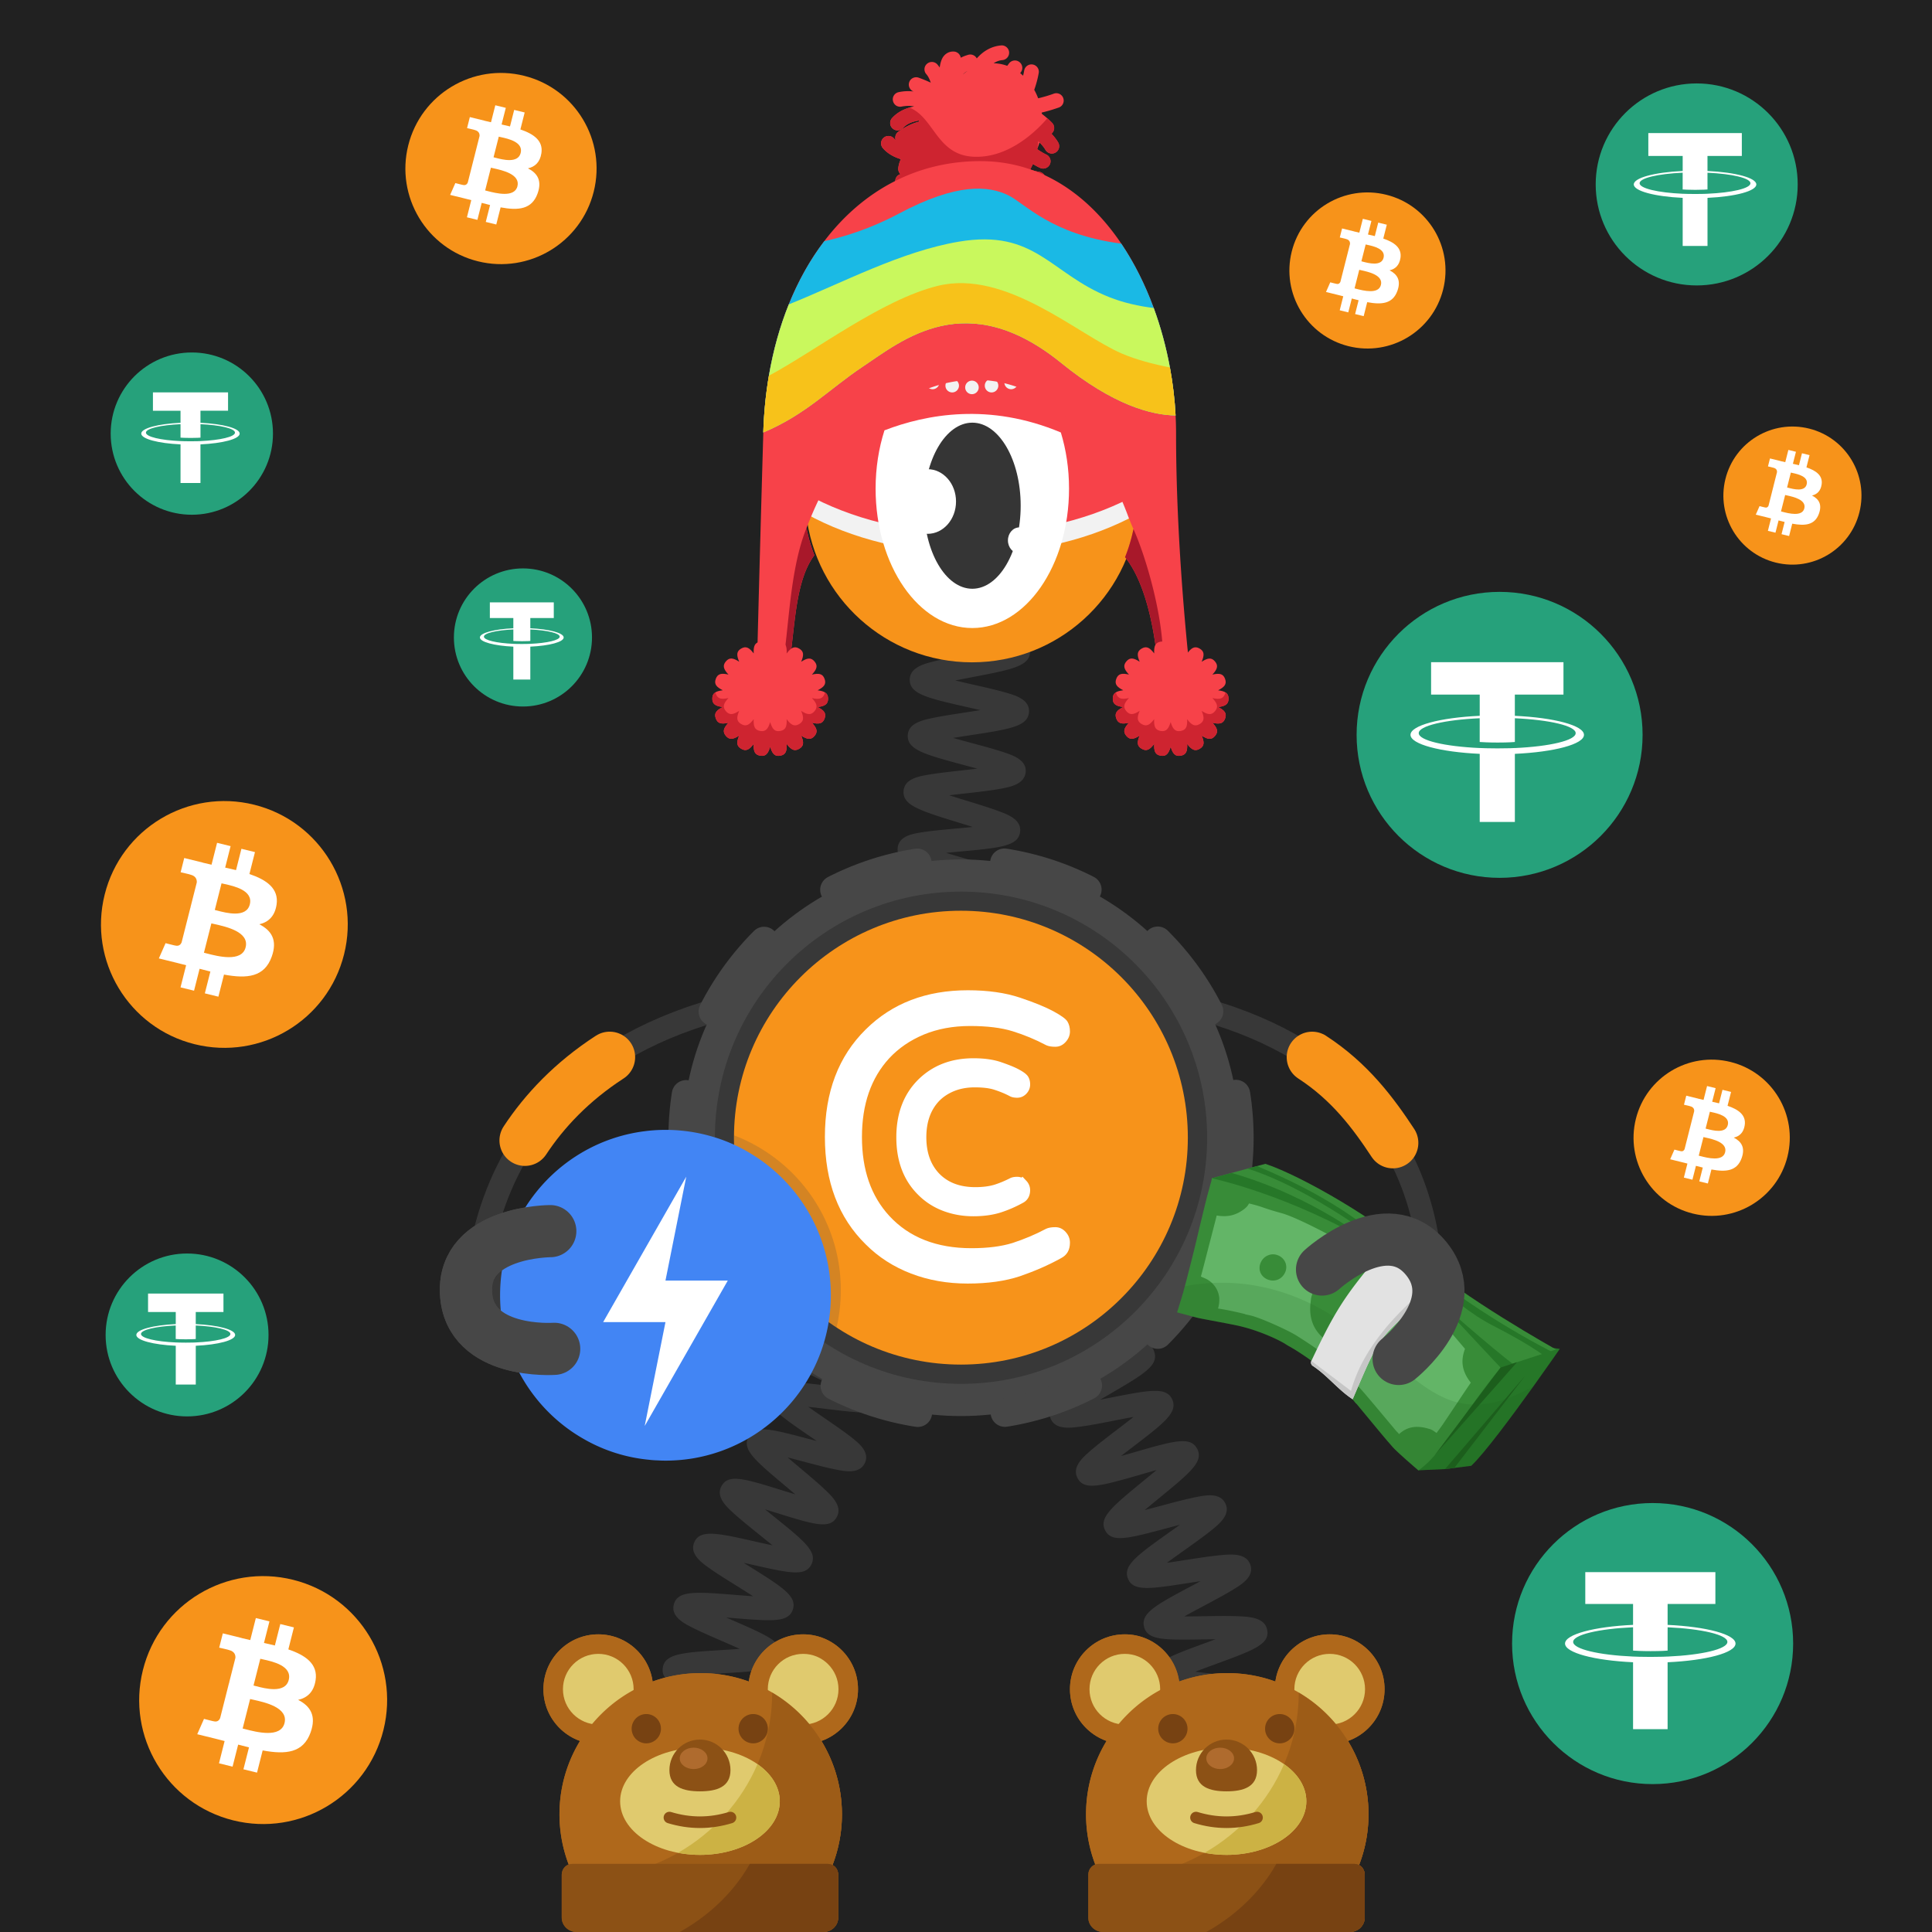 <svg width="1000" height="1000" fill="none" xmlns="http://www.w3.org/2000/svg"><path fill="#fff" d="M0 0h1000v1000H0z"/><path fill="#212121" d="M1000 0H0v1000h1000V0Z"/><path fill="#F7931A" d="M307.312 99.2c-6.61 26.51-33.47 42.65-59.98 36.04-26.51-6.61-42.64-33.46-36.03-59.97 6.61-26.52 33.46-42.65 59.97-36.04 26.51 6.6 42.65 33.45 36.04 59.97Z"/><path fill="#fff" fill-rule="evenodd" d="M280.232 79.29c.99-6.48-4.03-9.97-10.88-12.29l2.22-8.78-5.43-1.33-2.17 8.55c-1.43-.35-2.89-.68-4.35-1.01l2.18-8.61-5.43-1.33-2.23 8.78c-1.18-.27-2.34-.53-3.47-.8l.01-.03-7.49-1.84-1.44 5.71s4.03.91 3.94.97c2.2.54 2.6 1.97 2.53 3.11l-2.53 10.01c.15.04.35.09.56.18l-.18-.05-.39-.09-3.55 14.02c-.27.66-.95 1.64-2.49 1.27.05.08-3.95-.97-3.95-.97l-2.7 6.12 7.07 1.73c.79.19 1.57.39 2.34.59l1.53.39-2.25 8.88 5.42 1.33 2.23-8.79c1.48.4 2.92.76 4.33 1.11l-2.22 8.75 5.43 1.33 2.25-8.87c9.26 1.73 16.22 1.03 19.15-7.22 2.36-6.64-.12-10.47-4.99-12.97 3.56-.8 6.24-3.1 6.95-7.85Zm-12.41 17.13c-1.54 6.09-11.22 3.57-15.65 2.42-.4-.1-.75-.2-1.06-.27l2.98-11.77c.37.09.82.19 1.33.3 4.59 1.02 13.98 3.09 12.4 9.32Zm-11.47-14.78c3.69.97 11.75 3.09 13.15-2.45 1.43-5.66-6.4-7.37-10.22-8.2-.43-.09-.81-.18-1.12-.25l-2.7 10.67c.25.07.55.15.89.23Z" clip-rule="evenodd"/><path fill="#F7931A" d="M746.983 149.77c-5.4 21.65-27.32 34.82-48.97 29.42-21.64-5.4-34.82-27.32-29.42-48.96 5.39-21.65 27.32-34.82 48.96-29.43 21.65 5.39 34.83 27.32 29.43 48.97Z"/><path fill="#fff" fill-rule="evenodd" d="M724.876 133.52c.8-5.29-3.29-8.14-8.89-10.04l1.82-7.17-4.43-1.09-1.77 6.98c-1.17-.29-2.36-.56-3.55-.82l1.78-7.03-4.43-1.09-1.82 7.17c-.96-.22-1.91-.43-2.83-.66l.01-.02-6.11-1.5-1.18 4.66s3.29.74 3.22.79c1.8.44 2.12 1.61 2.07 2.54l-2.07 8.17c.12.03.28.08.46.15l-.15-.04c-.1-.03-.21-.05-.32-.08l-2.9 11.44c-.22.54-.78 1.34-2.03 1.04.04.06-3.22-.79-3.22-.79l-2.2 5 5.77 1.42c.64.16 1.28.32 1.91.48.42.11.84.21 1.25.32l-1.83 7.25 4.43 1.09 1.82-7.18c1.21.32 2.38.62 3.53.9l-1.81 7.14 4.43 1.09 1.83-7.24c7.56 1.41 13.24.84 15.64-5.89 1.93-5.42-.1-8.55-4.07-10.59 2.88-.65 5.06-2.53 5.64-6.4Zm-10.12 13.98c-1.26 4.97-9.16 2.92-12.78 1.98-.33-.08-.62-.16-.86-.22l2.43-9.61c.3.07.67.16 1.09.25 3.74.82 11.4 2.52 10.12 7.6Zm-9.37-12.06c3.02.79 9.59 2.52 10.74-2 1.17-4.62-5.22-6.02-8.35-6.7-.35-.08-.66-.14-.91-.21l-2.21 8.71c.21.06.45.13.73.2Z" clip-rule="evenodd"/><path fill="#F7931A" d="M962.428 265.16c-4.77 19.15-24.171 30.8-43.321 26.03-19.14-4.77-30.8-24.17-26.02-43.32 4.77-19.15 24.171-30.8 43.321-26.03 19.14 4.77 30.8 24.17 26.02 43.32Z"/><path fill="#fff" fill-rule="evenodd" d="M942.869 250.79c.71-4.68-2.91-7.2-7.86-8.88l1.61-6.34-3.92-.96-1.56 6.18c-1.03-.25-2.09-.49-3.14-.73l1.58-6.22-3.92-.96-1.61 6.34c-.85-.19-1.69-.38-2.5-.58v-.02l-5.41-1.33-1.04 4.12s2.91.66 2.85.7c1.59.39 1.88 1.43 1.83 2.25l-1.83 7.23c.11.03.25.07.41.13l-.13-.03c-.09-.02-.19-.05-.28-.07l-2.56 10.12c-.19.48-.69 1.19-1.8.92.04.06-2.85-.7-2.85-.7l-1.95 4.42 5.1 1.25c.57.14 1.13.29 1.69.43.37.1.74.19 1.1.28l-1.62 6.42 3.92.96 1.61-6.35c1.07.29 2.11.55 3.13.8l-1.6 6.32 3.92.96 1.62-6.4c6.69 1.25 11.72.74 13.83-5.21 1.71-4.8-.08-7.56-3.6-9.36 2.54-.61 4.47-2.27 4.98-5.69Zm-8.96 12.37c-1.11 4.4-8.11 2.58-11.31 1.75-.29-.07-.55-.14-.76-.2l2.15-8.5c.27.07.59.14.96.22 3.32.73 10.1 2.23 8.96 6.73Zm-8.28-10.68c2.67.7 8.49 2.23 9.5-1.77 1.04-4.09-4.62-5.32-7.38-5.92-.31-.07-.58-.13-.81-.18l-1.95 7.71c.18.04.39.1.64.16Z" clip-rule="evenodd"/><path fill="#F7931A" d="M178.092 493.95c-8.53 34.22-43.189 55.04-77.419 46.51-34.21-8.53-55.04-43.19-46.5-77.41 8.53-34.22 43.19-55.05 77.41-46.52 34.22 8.53 55.049 43.2 46.509 77.42Z"/><path fill="#fff" fill-rule="evenodd" d="M143.148 468.26c1.27-8.37-5.199-12.87-14.049-15.87l2.87-11.34-7.011-1.72-2.79 11.04c-1.84-.45-3.73-.88-5.62-1.3l2.81-11.11-7-1.72-2.869 11.33c-1.52-.34-3.021-.68-4.481-1.04l.011-.04-9.66-2.38-1.86 7.37s5.2 1.17 5.09 1.25c2.839.7 3.349 2.55 3.269 4.01l-3.27 12.91c.2.05.45.12.73.23l-.24-.06c-.16-.04-.33-.08-.5-.12l-4.58 18.09c-.35.85-1.23 2.12-3.21 1.64.07.1-5.09-1.25-5.09-1.25l-3.48 7.9 9.12 2.24c1.02.25 2.02.51 3.02.77.66.17 1.32.34 1.98.5l-2.9 11.47 7 1.72 2.871-11.34c1.91.51 3.77.98 5.58 1.43l-2.861 11.29 7.011 1.72 2.899-11.44c11.95 2.23 20.941 1.33 24.721-9.31 3.05-8.57-.15-13.51-6.44-16.73 4.56-1.05 8.009-4.02 8.929-10.14Zm-16.02 22.1c-1.99 7.86-14.479 4.61-20.199 3.12-.51-.13-.97-.25-1.37-.35l3.85-15.19c.48.12 1.059.25 1.719.39 5.92 1.32 18.04 4 16 12.03Zm-14.81-19.07c4.77 1.25 15.17 3.99 16.98-3.16 1.85-7.31-8.26-9.51-13.19-10.59-.56-.12-1.04-.23-1.44-.33l-3.489 13.78c.32.09.709.19 1.139.3Z" clip-rule="evenodd"/><path fill="#F7931A" d="M198.463 895.48c-8.57 34.38-43.4 55.3-77.78 46.73-34.37-8.57-55.3-43.39-46.72-77.77 8.57-34.38 43.39-55.31 77.77-46.73 34.38 8.57 55.3 43.39 46.73 77.77Z"/><path fill="#fff" fill-rule="evenodd" d="M163.354 869.67c1.28-8.41-5.22-12.93-14.11-15.94l2.88-11.39-7.04-1.73-2.81 11.09c-1.85-.45-3.75-.88-5.64-1.31l2.83-11.16-7.04-1.73-2.89 11.39c-1.53-.34-3.04-.68-4.5-1.04l.01-.04-9.71-2.39-1.87 7.4s5.22 1.18 5.11 1.25c2.85.7 3.37 2.56 3.28 4.03l-3.29 12.97c.2.05.45.12.73.23l-.24-.06c-.16-.04-.33-.08-.51-.12l-4.6 18.18c-.35.85-1.23 2.13-3.23 1.65.07.1-5.12-1.26-5.12-1.26l-3.5 7.94 9.16 2.25c1.02.25 2.03.51 3.03.77.67.17 1.33.34 1.98.51l-2.91 11.52 7.03 1.73 2.89-11.4c1.92.51 3.79.99 5.61 1.43l-2.88 11.34 7.04 1.73 2.91-11.5c12.01 2.24 21.03 1.33 24.83-9.36 3.06-8.61-.15-13.57-6.47-16.81 4.65-1.03 8.11-4.01 9.04-10.17Zm-16.09 22.21c-2 7.9-14.55 4.63-20.3 3.14-.52-.13-.98-.25-1.37-.35l3.87-15.26c.48.12 1.07.25 1.73.39 5.94 1.32 18.12 4.01 16.07 12.08Zm-14.88-19.16c4.79 1.26 15.24 4 17.06-3.17 1.86-7.34-8.3-9.56-13.26-10.64-.56-.12-1.05-.23-1.45-.33l-3.51 13.84c.34.08.72.19 1.16.3Z" clip-rule="evenodd"/><path fill="#F7931A" d="M925.189 598.68c-5.4 21.66-27.35 34.85-49.02 29.45-21.66-5.4-34.85-27.34-29.44-49.01 5.4-21.67 27.34-34.85 49.01-29.45 21.67 5.4 34.85 27.34 29.45 49.01Z"/><path fill="#fff" fill-rule="evenodd" d="M903.066 582.41c.81-5.3-3.289-8.15-8.889-10.05l1.82-7.18-4.44-1.09-1.77 6.99c-1.17-.29-2.36-.56-3.56-.82l1.779-7.03-4.429-1.09-1.821 7.17c-.97-.22-1.909-.43-2.829-.66v-.02l-6.12-1.5-1.181 4.67s3.291.74 3.221.79c1.8.44 2.12 1.61 2.07 2.54l-2.07 8.18c.12.03.28.08.46.15l-.15-.04c-.1-.03-.211-.05-.321-.08l-2.899 11.45c-.22.54-.78 1.34-2.03 1.04.04.06-3.23-.79-3.23-.79l-2.2 5 5.77 1.42c.65.16 1.28.32 1.91.48.42.11.84.21 1.25.32l-1.841 7.26 4.431 1.09 1.819-7.18c1.21.32 2.39.62 3.54.9l-1.81 7.15 4.441 1.09 1.84-7.25c7.57 1.41 13.25.84 15.65-5.9 1.93-5.42-.101-8.55-4.081-10.6 2.9-.65 5.08-2.53 5.67-6.41Zm-10.139 14c-1.26 4.98-9.17 2.92-12.79 1.98-.33-.08-.62-.16-.87-.22l2.44-9.62c.3.07.669.16 1.089.25 3.74.83 11.421 2.52 10.131 7.61Zm-9.381-12.07c3.02.79 9.6 2.52 10.75-2 1.17-4.63-5.229-6.02-8.349-6.7-.35-.08-.661-.14-.921-.21l-2.21 8.72c.21.05.46.11.73.19Z" clip-rule="evenodd"/><path fill="#26A17B" d="M99.29 266.43c23.189 0 41.999-18.8 41.999-41.99s-18.8-42-42-42-42 18.8-42 42c0 23.18 18.8 41.99 42 41.99Z"/><path fill="#fff" d="M103.759 228.31c-.29.01-1.789.1-5.12.1-2.67 0-4.54-.07-5.2-.11v.01c-10.26-.45-17.91-2.23-17.91-4.38 0-2.13 7.66-3.92 17.91-4.38v6.97c.67.05 2.59.16 5.25.16 3.19 0 4.781-.14 5.081-.16v-6.97c10.24.46 17.859 2.24 17.859 4.38 0 2.14-7.64 3.92-17.87 4.38Zm0-9.47v-6.24h14.281v-9.51H79.16v9.51h14.28v6.24c-11.61.53-20.33 2.83-20.33 5.58s8.73 5.05 20.33 5.59v20h10.319v-20c11.59-.53 20.301-2.83 20.301-5.58s-8.701-5.05-20.301-5.59Z"/><path fill="#26A17B" d="M270.678 365.69c19.74 0 35.739-16 35.739-35.74 0-19.74-15.999-35.74-35.739-35.74-19.74 0-35.74 16-35.74 35.74-.001 19.74 16 35.74 35.74 35.74Z"/><path fill="#fff" d="M274.489 333.24c-.25.01-1.521.09-4.361.09-2.27 0-3.86-.06-4.42-.09v.01c-8.73-.39-15.239-1.9-15.239-3.72 0-1.82 6.519-3.34 15.239-3.72v5.94c.57.04 2.211.14 4.471.14 2.71 0 4.07-.11 4.32-.14v-5.93c8.71.39 15.209 1.91 15.209 3.72-.01 1.8-6.509 3.32-15.219 3.7Zm0-8.05v-5.31h12.15v-8.1h-33.091v8.1h12.151v5.31c-9.88.45-17.301 2.41-17.301 4.75s7.431 4.3 17.301 4.76v17.02h8.79V334.7c9.86-.45 17.269-2.41 17.269-4.75.01-2.34-7.399-4.3-17.269-4.76Z"/><path fill="#26A17B" d="M878.209 147.74c28.88 0 52.281-23.41 52.281-52.28 0-28.88-23.411-52.28-52.281-52.28-28.88 0-52.279 23.41-52.279 52.28 0 28.88 23.409 52.28 52.279 52.28Z"/><path fill="#fff" d="M883.791 100.28c-.36.02-2.23.13-6.38.13-3.32 0-5.651-.09-6.471-.13v.01c-12.77-.56-22.29-2.78-22.29-5.45 0-2.66 9.53-4.88 22.29-5.45v8.68c.83.06 3.231.2 6.531.2 3.97 0 5.95-.17 6.32-.2V89.4c12.74.57 22.239 2.79 22.239 5.45 0 2.65-9.509 4.87-22.239 5.43Zm0-11.78v-7.77h17.779V68.89h-48.4v11.84h17.781v7.77c-14.45.66-25.31 3.52-25.31 6.95s10.87 6.29 25.31 6.96v24.9H883.8v-24.9c14.42-.66 25.27-3.52 25.27-6.95-.01-3.42-10.849-6.29-25.279-6.96Z"/><path fill="#26A17B" d="M776.189 454.37c40.88 0 74.011-33.14 74.011-74.01 0-40.88-33.141-74.01-74.011-74.01s-74.009 33.14-74.009 74.01c-.01 40.87 33.129 74.01 74.009 74.01Z"/><path fill="#fff" d="M784.081 387.18v-.01c-.51.04-3.151.19-9.031.19-4.7 0-7.999-.13-9.159-.19v.01c-18.08-.8-31.56-3.94-31.56-7.71 0-3.76 13.49-6.91 31.56-7.71v12.29c1.18.08 4.57.29 9.25.29 5.62 0 8.419-.24 8.949-.29v-12.28c18.04.81 31.48 3.95 31.48 7.71s-13.46 6.9-31.48 7.71v-.01h-.009Zm0-16.68v-10.99h25.169v-16.77h-68.52v16.77h25.17v10.99c-20.45.94-35.83 4.99-35.83 9.84s15.39 8.9 35.83 9.85v35.25h18.19v-35.25c20.42-.94 35.77-4.99 35.77-9.84 0-4.84-15.35-8.9-35.77-9.84"/><path fill="#26A17B" d="M855.389 923.45c40.17 0 72.739-32.57 72.739-72.74 0-40.17-32.569-72.74-72.739-72.74s-72.741 32.57-72.741 72.74c0 40.18 32.571 72.74 72.741 72.74Z"/><path fill="#fff" d="M863.152 857.43v-.01c-.5.03-3.1.19-8.88.19-4.62 0-7.86-.13-9-.19v.01c-17.76-.78-31.01-3.87-31.01-7.58 0-3.7 13.26-6.79 31.01-7.58v12.08c1.16.08 4.49.28 9.09.28 5.52 0 8.28-.23 8.79-.28v-12.07c17.73.8 30.94 3.88 30.94 7.58s-13.23 6.78-30.94 7.58v-.01Zm0-16.4v-10.81h24.73v-16.48h-67.34v16.48h24.73v10.81c-20.1.92-35.21 4.9-35.21 9.67s15.12 8.75 35.21 9.68v34.64h17.88v-34.64c20.07-.92 35.15-4.9 35.15-9.67 0-4.76-15.09-8.75-35.15-9.67"/><path fill="#26A17B" d="M96.832 733.13c23.29 0 42.16-18.88 42.16-42.16 0-23.29-18.88-42.16-42.16-42.16-23.29 0-42.16 18.88-42.16 42.16-.01 23.28 18.87 42.16 42.16 42.16Z"/><path fill="#fff" d="M101.322 694.85c-.29.01-1.8.1-5.15.1-2.68 0-4.56-.07-5.22-.11v.01c-10.3-.45-17.98-2.24-17.98-4.39 0-2.14 7.69-3.94 17.98-4.39v7c.67.05 2.6.16 5.27.16 3.2 0 4.8-.14 5.1-.16v-7c10.28.46 17.94 2.25 17.94 4.39 0 2.15-7.67 3.94-17.94 4.39Zm0-9.5v-6.26h14.341v-9.55h-39.03v9.55h14.34v6.26c-11.65.54-20.41 2.84-20.41 5.61 0 2.77 8.77 5.07 20.41 5.61v20.08h10.36v-20.08c11.63-.54 20.379-2.84 20.379-5.61 0-2.76-8.75-5.07-20.39-5.61Z"/><path stroke="#383838" stroke-miterlimit="10" stroke-width="12.035" d="M739.69 684.83s26.811-155.81-174.979-172.34"/><path stroke="#F7931A" stroke-linecap="round" stroke-miterlimit="10" stroke-width="26.366" d="M720.951 591.551c-10.13-15.37-22.189-31.65-41.779-44.37"/><path fill="#383838" fill-rule="evenodd" d="M740.621 669.96c.62-7.45-4.94-14.11-12.36-14.8l-20.6-1.44c-7.45-.62-14.11 4.94-14.8 12.36-.63 7.45 4.94 14.11 12.36 14.8l20.6 1.44c7.51.65 14.18-4.91 14.8-12.36Z" clip-rule="evenodd"/><path stroke="#383838" stroke-miterlimit="10" stroke-width="12.035" d="M246.741 686.94s-18.499-157.93 183.301-174.45"/><path stroke="#F7931A" stroke-linecap="round" stroke-miterlimit="10" stroke-width="26.366" d="M271.695 590.29c10.13-15.37 24.28-30.4 43.87-43.12"/><path fill="#383838" fill-rule="evenodd" d="M254.118 669.96c-.62-7.45 4.94-14.11 12.36-14.8l20.599-1.44c7.45-.62 14.111 4.94 14.801 12.36.62 7.45-4.94 14.11-12.36 14.8l-20.6 1.44c-7.51.65-14.17-4.91-14.8-12.36Z" clip-rule="evenodd"/><path stroke="#474747" stroke-linecap="round" stroke-linejoin="round" stroke-miterlimit="10" stroke-width="27" d="M286.849 698.15s-44.041 3.13-45.651-28.89c-1.61-32.02 43.63-32.02 43.63-32.02"/><path fill="#383838" d="M607.971 927.36c.42-.25 1.66-1.4 1.82-3.44l-12-.94c.58-7.43 9.509-8.77 31.079-11.99 1.83-.27 3.881-.58 5.981-.91-2.55-.58-5.08-1.12-7.3-1.6-20.31-4.39-28.72-6.21-28.82-13.38-.1-7.51 8.7-9.63 29.95-14.75 1.57-.38 3.31-.8 5.09-1.24-2.4-.29-4.75-.55-6.83-.79-6.4-.72-12.44-1.39-17.21-2.23-4.8-.84-12.051-2.12-12.741-8.16-.86-7.35 7.601-10.44 28.031-17.92 1.3-.48 2.73-1 4.2-1.54-2.04.02-4.031.05-5.811.08-20.83.34-29.449.48-31.229-6.45-1.82-7.17 6.1-11.38 25.22-21.55 1.25-.67 2.62-1.39 4.03-2.15-1.98.3-3.9.6-5.64.87-20.62 3.21-29.16 4.54-31.91-2.05-2.82-6.9 4.47-12.08 22.08-24.6 1.46-1.04 3.1-2.2 4.76-3.4-2.22.58-4.39 1.16-6.32 1.67-20.49 5.48-28.96 7.75-32.34 1.29-3.46-6.63 3.419-12.27 20.059-25.9 1.97-1.61 4.261-3.49 6.511-5.38-2.86.79-5.75 1.62-8.23 2.34-20.74 5.98-29.32 8.46-32.73 1.73-2.91-5.66 2.86-10.69 6.69-14.01 3.77-3.29 8.97-7.25 14-11.09 2.52-1.92 5.549-4.24 8.379-6.47-3.42.61-6.989 1.31-9.979 1.9-6.31 1.24-12.831 2.52-17.891 3.17-5.11.66-12.829 1.65-15.139-4.41-2.29-6 4.04-10.23 8.24-13.04 4.09-2.73 9.69-5.98 15.1-9.11 3.03-1.76 6.73-3.9 10.1-5.95-3.58.09-7.38.26-10.53.4-21.43.95-31.21 1.38-32.82-6.25-1.34-6.25 5.55-9.43 10.1-11.53 4.42-2.04 10.15-4.25 16.21-6.59 3.26-1.26 7.24-2.8 10.89-4.3-3.41-.42-7.02-.81-10.02-1.13-21.44-2.29-31.221-3.34-31.721-11.12-.42-7.45 8.04-9.44 28.46-14.25 7.98-1.88 20.051-4.72 22.411-6.38-.39.28-1.51 1.51-1.51 3.52h12.04c0 7.47-8.83 9.55-30.18 14.58-1.34.32-2.81.66-4.32 1.02 2.14.24 4.229.46 6.099.67 6.39.68 12.431 1.33 17.201 2.14 4.79.81 12.02 2.05 12.78 8.04.95 7.33-7.46 10.58-27.8 18.43-1.08.42-2.25.87-3.45 1.34 1.79-.07 3.52-.15 5.09-.22 20.82-.92 29.44-1.3 31.42 5.6 2.09 7.02-5.67 11.52-24.41 22.39-1.15.67-2.401 1.39-3.701 2.15 1.77-.34 3.49-.68 5.04-.98 20.68-4.06 29.241-5.74 32.271.81 3.04 6.76-4.011 12.15-21.061 25.15-1.67 1.27-3.559 2.72-5.469 4.2 2.41-.67 4.79-1.36 6.87-1.96 20.58-5.93 29.09-8.39 32.57-1.83 3.5 6.59-3.351 12.2-19.891 25.75-2.18 1.78-4.749 3.89-7.219 5.98 3.04-.77 6.13-1.6 8.77-2.3 6.2-1.66 12.6-3.37 17.6-4.37 5.03-1 12.63-2.52 15.37 3.3 2.77 5.71-3.15 10.52-7.07 13.71-3.84 3.12-9.13 6.88-14.25 10.52-2.68 1.91-5.93 4.22-8.93 6.44 3.4-.47 6.969-1.03 9.939-1.49 6.41-1 13.031-2.03 18.181-2.48 5.18-.46 13.01-1.15 15.06 5.07 2.02 6.05-4.45 10.03-8.73 12.67-4.18 2.58-9.89 5.61-15.4 8.55-3.03 1.61-6.71 3.57-10.08 5.45 3.48-.01 7.18-.06 10.25-.11 6.5-.11 13.23-.21 18.41.05 5.21.26 13.08.66 14.26 7.1 1.35 7.37-6.87 10.38-26.73 17.65-3.15 1.15-6.961 2.55-10.511 3.93 3.29.42 6.741.81 9.631 1.13 21.43 2.4 31.21 3.5 31.71 11.25.41 7.47-8.05 9.5-28.49 14.43-3.18.77-7.02 1.69-10.62 2.63 3.16.73 6.45 1.44 9.21 2.04 21.02 4.54 30.62 6.61 30.32 14.37-.21 7.39-8.861 8.68-29.761 11.8-8.06 1.17-20.219 2.99-22.689 4.43ZM505.14 627.51c-2.51-5.93 3.731-10.7 7.861-13.86 4.15-3.17 9.77-6.92 15.21-10.54 1.95-1.3 4.199-2.8 6.439-4.32-3.15.54-6.36 1.14-9.09 1.65-6.12 1.14-12.44 2.32-17.29 2.91-4.93.61-12.39 1.52-14.67-4.28-2.78-7.14 4.98-12.06 23.72-23.93 2.02-1.28 4.36-2.76 6.67-4.26-3.32.47-6.72.99-9.6 1.44-6.4.99-12.45 1.93-17.29 2.38-4.94.46-12.42 1.15-14.48-4.76-2.16-6.07 4.43-10.49 8.79-13.41 4.39-2.94 10.29-6.36 15.99-9.66 2.14-1.24 4.651-2.69 7.101-4.15-3.54.3-7.2.67-10.29.98-6.41.65-12.47 1.26-17.29 1.45-4.95.2-12.431.49-14.141-5.55-2.18-7.52 6.85-11.89 26.63-21.47 2.39-1.16 5.21-2.52 7.95-3.89-3.87-.08-7.989-.08-11.389-.09-6.43-.01-12.501-.01-17.291-.31-4.96-.31-12.44-.77-13.45-7.02-1.31-7.77 8.17-10.87 28.95-17.67 2.78-.91 6.11-2 9.27-3.09-3.74-.69-7.75-1.34-11.06-1.89-6.23-1.02-12.66-2.08-17.5-3.19-4.97-1.14-12.479-2.87-12.389-9.35 0-6.39 7.539-8.07 12.519-9.17 4.88-1.08 11.36-2.1 17.62-3.07 2.96-.46 6.48-1.01 9.85-1.59-2.98-.92-6.04-1.82-8.64-2.58-6.26-1.84-12.73-3.74-17.62-5.52-4.88-1.79-12.27-4.49-11.59-10.91.62-6.16 8-7.29 12.89-8.05 4.8-.74 10.88-1.29 17.32-1.88 2.61-.24 5.641-.52 8.651-.83-2.21-.69-4.391-1.36-6.311-1.95-21.34-6.55-30.18-9.26-29.5-16.85.62-6.13 7.87-7.38 12.67-8.22 4.72-.82 10.741-1.49 17.101-2.2 2.53-.28 5.449-.61 8.359-.96-2.11-.58-4.189-1.14-6.029-1.63-21.45-5.76-30.331-8.15-29.941-15.73.35-6.16 7.611-7.72 12.411-8.76 4.74-1.02 10.77-1.94 17.16-2.92 2.42-.37 5.199-.79 7.989-1.25-2.14-.5-4.249-.98-6.119-1.4-21.59-4.9-30.521-6.93-30.421-14.48.17-6.2 7.371-8.04 12.131-9.26 4.73-1.21 11.029-2.41 17.119-3.58 8.07-1.54 20.26-3.87 22.69-5.42-.44.28-1.69 1.56-1.69 3.71h12.04c0 7.65-9.009 9.37-30.779 13.53-2.4.46-5.181.99-7.941 1.55 3.28.79 6.661 1.56 9.521 2.21 6.31 1.43 12.269 2.79 16.929 4.15 4.74 1.39 11.91 3.48 11.73 9.68-.3 7.71-9.4 9.1-31.38 12.46-2.4.37-5.189.79-7.949 1.24 3.31.94 6.74 1.86 9.63 2.64 6.23 1.67 12.109 3.25 16.689 4.79 4.67 1.57 11.74 3.94 11.29 10.14-.5 6.5-8.33 7.9-13.5 8.82-5.23.94-12.029 1.7-18.609 2.43-2.27.25-4.88.54-7.5.86 3.24 1.05 6.59 2.08 9.43 2.95 6.13 1.88 11.92 3.66 16.41 5.34 4.59 1.72 11.519 4.32 10.889 10.45-.79 7.62-9.95 8.45-32.08 10.48-1.91.17-4.06.37-6.26.59 2.63.8 5.26 1.57 7.55 2.24 5.97 1.75 12.131 3.56 16.741 5.23 4.64 1.68 11.639 4.21 11.209 10.32-.49 7.34-9.33 8.72-30.69 12.06-1.02.16-2.12.33-3.25.51 1.08.18 2.11.35 3.09.51 21.31 3.5 30.131 4.94 30.711 12.21.5 7.04-7.021 9.5-27.131 16.08-1.44.47-3.019.99-4.649 1.53h2.719c22.22.03 31.41.04 33.14 7.32 1.65 6.89-5.46 10.33-24.46 19.53-2.04.99-4.349 2.11-6.689 3.26 1.77-.17 3.49-.34 5.04-.5 22.11-2.23 31.259-3.16 33.589 4.04 1.93 5.78-4.25 9.88-8.33 12.58-4.02 2.66-9.27 5.71-14.84 8.93-2.12 1.23-4.55 2.64-6.98 4.07 2.14-.32 4.231-.64 6.091-.93 21.91-3.39 30.97-4.8 33.63 2.29 2.18 5.75-3.861 10.12-7.851 13.01-3.94 2.85-9.099 6.12-14.569 9.58-2.15 1.36-4.631 2.93-7.091 4.53 2.35-.42 4.66-.85 6.69-1.23 21.68-4.04 30.65-5.71 33.5 1.29 2.35 5.74-3.609 10.27-7.559 13.26-3.89 2.96-9.241 6.52-14.421 9.96-6.82 4.54-17.13 11.41-18.77 13.77.3-.43.951-2.1.121-4.08l-11.081 4.7ZM352.929 930.65c.54-.39 1.609-1.85 1.469-3.86l-12.009.81c-.43-6.35 6.8-8.76 11.59-10.36 4.74-1.58 11-3.22 17.04-4.81 2.33-.61 5.06-1.33 7.74-2.06-3.18-.65-6.47-1.27-9.25-1.79-19.96-3.76-28.22-5.31-28.22-12.6 0-7.67 9.359-9.3 29.859-12.89 2.46-.43 5.34-.94 8.17-1.46-3.21-.99-6.56-1.96-9.38-2.77-19.56-5.67-27.659-8.01-26.919-15.31.83-7.66 10.299-8.24 31.049-9.51 2.65-.16 5.781-.35 8.821-.58-3.21-1.46-6.611-2.94-9.451-4.17-5.73-2.49-11.14-4.84-15.32-6.97-4.09-2.09-10.929-5.59-9.369-11.74 1.84-7.47 11.32-6.71 32.09-5.04 2.69.22 5.88.47 8.97.68-2.97-1.93-6.14-3.91-8.77-5.55-5.09-3.17-10.351-6.45-14.181-9.2-3.75-2.68-10.029-7.18-7.549-13.04 2.86-7.05 12.089-4.96 32.309-.37 2.47.56 5.381 1.22 8.231 1.83-2.47-2.05-5.04-4.12-7.22-5.87-4.71-3.8-9.59-7.72-13.11-10.95-3.63-3.33-9.111-8.35-6.071-13.89 3.58-6.45 11.79-3.89 31.62 2.28 2 .62 4.27 1.33 6.58 2.03-1.81-1.55-3.62-3.06-5.2-4.39-15.89-13.35-22.469-18.88-19.029-25.35 3.33-6.35 11.52-4.17 31.33 1.08 1.26.33 2.62.7 4.04 1.07-1.01-.69-1.981-1.36-2.881-1.98-17.21-11.81-24.329-16.69-21.779-23.47 2.43-6.59 10.68-5.59 30.62-3.17 1.08.13 2.23.27 3.42.41-.62-.29-1.221-.58-1.801-.85-18.51-8.73-26.96-12.71-25.5-19.89 1.42-6.88 9.691-7.22 29.681-8.03 1.34-.05 2.8-.11 4.3-.18-.89-.27-1.751-.53-2.571-.77-20.26-6.08-28.649-8.59-28.259-15.92.41-7.08 8.59-8.51 28.37-11.97 7.69-1.35 19.309-3.38 21.679-4.82-.58.35-1.769 1.74-1.769 3.78h12.04c0 7.67-9.36 9.3-29.87 12.89-2.54.45-5.55.97-8.47 1.52 3.32 1.06 6.819 2.11 9.739 2.98 5.96 1.79 11.601 3.48 15.981 5.1 4.3 1.59 11.49 4.25 10.66 10.53-.92 7.63-10.451 8.02-31.351 8.87-2.74.11-5.99.25-9.12.42 3.24 1.6 6.711 3.24 9.591 4.6 5.4 2.55 10.99 5.18 15.1 7.45 4.02 2.22 10.739 5.93 9.009 12.02-2.18 7.46-11.619 6.31-32.309 3.8-2.68-.33-5.861-.71-8.941-1.04 2.83 2.01 5.851 4.08 8.361 5.81 4.97 3.41 10.119 6.94 13.859 9.88 3.86 3.03 9.701 7.61 7.091 13.35-2.74 5.84-10.151 4.38-15.061 3.41-4.81-.95-10.979-2.58-16.939-4.17-2.39-.63-5.19-1.38-7.96-2.08a617.4 617.4 0 0 0 6.489 5.5c4.67 3.92 9.5 7.98 13 11.33 3.56 3.41 8.951 8.56 5.901 14.05-3.57 6.42-11.78 3.87-31.6-2.31-1.69-.53-3.571-1.11-5.511-1.7 1.47 1.2 2.91 2.36 4.2 3.4 16.26 13.09 22.98 18.51 19.8 25.08-3.14 6.39-11.309 4.54-31.019.08-1.27-.29-2.66-.6-4.09-.92l2.529 1.58c17.82 11.12 25.2 15.72 22.96 22.64-2.24 6.71-10.509 6.05-30.479 4.44-1.25-.1-2.61-.21-4.01-.32.82.36 1.62.7 2.37 1.03 19.39 8.42 27.41 11.9 26.14 19.13-1.23 6.94-9.521 7.45-29.571 8.67-1.48.09-3.099.19-4.779.3 1.14.33 2.24.65 3.26.95 20.3 5.88 28.709 8.31 28.319 15.68-.41 7.08-8.6 8.51-28.38 11.97-1.75.31-3.709.65-5.719 1.01 1.48.28 2.92.55 4.23.8 20.82 3.92 29.44 5.54 29.73 12.93.31 7.13-7.8 9.26-27.39 14.39-7.54 1.96-18.92 4.94-21.16 6.56Z"/><path fill="#474747" d="M497.418 732.95c79.56 0 144.05-64.49 144.05-144.05 0-79.56-64.49-144.05-144.05-144.05-79.56 0-144.051 64.49-144.051 144.05 0 79.55 64.491 144.05 144.051 144.05Z"/><path fill="#383838" d="M497.422 716.28c70.36 0 127.39-57.03 127.39-127.39 0-70.35-57.03-127.39-127.39-127.39-70.35 0-127.391 57.03-127.391 127.39s57.031 127.39 127.391 127.39Z"/><path stroke="#474747" stroke-dasharray="45.27 45.27" stroke-linecap="round" stroke-miterlimit="10" stroke-width="14.819" d="M599.282 690.74c56.25-56.26 56.25-147.46 0-203.72-56.25-56.25-147.46-56.25-203.72 0-56.25 56.26-56.25 147.46 0 203.72 56.25 56.25 147.46 56.25 203.72 0Z"/><path fill="#F7931A" d="M497.366 706.31c64.87 0 117.46-52.59 117.46-117.46 0-64.87-52.59-117.46-117.46-117.46-64.87 0-117.46 52.59-117.46 117.46 0 64.87 52.59 117.46 117.46 117.46Z"/><path fill="#fff" fill-rule="evenodd" d="M541.49 636c1.16-.54 2.721-.82 4.761-.82s3.81.82 5.3 2.45c1.5 1.63 2.25 3.47 2.25 5.58 0 3.81-1.56 6.46-4.63 8.03-6.6 3.67-13.741 6.73-21.221 9.32-7.55 2.52-16.599 3.81-27.069 3.81-10.47 0-20.271-1.7-29.311-5.17-9.05-3.47-16.87-8.5-23.46-15.1-14.08-13.81-21.149-32.37-21.149-55.64 0-23.26 7.069-41.76 21.149-55.63 13.67-13.54 31.291-20.27 52.851-20.27 10.41 0 19.38 1.29 26.93 3.81 7.55 2.52 13.329 4.9 17.339 7.07 4.01 2.18 6.461 3.95 7.281 5.31.82 1.36 1.29 3.06 1.29 5.1 0 2.04-.75 3.88-2.25 5.51s-3.26 2.45-5.3 2.45-3.601-.27-4.761-.82c-5.64-2.99-11.43-5.37-17.34-7.21-5.92-1.84-13.259-2.72-22.099-2.72s-16.8 1.5-23.87 4.42c-7.14 2.99-13.06 7.07-17.89 12.24-9.45 10.27-14.15 23.87-14.15 40.81s4.69 30.54 14.15 40.81c10.27 11.15 24.49 16.73 42.51 16.73 8.3 0 15.439-.88 21.359-2.72 5.97-1.98 11.75-4.36 17.33-7.35Z" clip-rule="evenodd"/><path fill="#fff" fill-rule="evenodd" stroke="#fff" stroke-width="5.873" d="M524.135 612.459c.54-.27 1.36-.41 2.38-.41 1.02 0 1.9.41 2.65 1.22a4.02 4.02 0 0 1 1.09 2.79c0 1.9-.751 3.27-2.311 4.01a61.899 61.899 0 0 1-10.609 4.63c-3.74 1.22-8.3 1.9-13.53 1.9-5.24 0-10.13-.89-14.62-2.59-4.49-1.7-8.43-4.22-11.77-7.55-7.07-6.94-10.54-16.19-10.54-27.82 0-11.63 3.54-20.88 10.54-27.82 6.87-6.73 15.64-10.13 26.46-10.13 5.24 0 9.73.61 13.47 1.91 3.74 1.29 6.669 2.45 8.639 3.54 2.04 1.09 3.2 1.97 3.67 2.65.41.68.611 1.5.611 2.52s-.34 1.9-1.09 2.72c-.75.82-1.631 1.22-2.651 1.22-1.02 0-1.839-.14-2.379-.41-2.79-1.5-5.71-2.65-8.64-3.6-2.92-.95-6.671-1.36-11.021-1.36-4.35 0-8.369.75-11.969 2.24-3.54 1.5-6.531 3.54-8.911 6.12-4.69 5.17-7.069 11.97-7.069 20.4 0 8.43 2.379 15.23 7.069 20.4 5.17 5.58 12.24 8.36 21.22 8.36 4.15 0 7.691-.47 10.681-1.36 2.92-.92 5.85-2.15 8.63-3.58Z" clip-rule="evenodd"/><path fill="#474747" d="M394.861 595.09a84.43 84.43 0 0 0-14.929-7.42c0 .4-.01.79-.01 1.19 0 41.1 21.12 77.26 53.08 98.25a85.835 85.835 0 0 0 2.199-19.37c0-30.65-16.11-57.55-40.34-72.65Z" opacity=".2"/><path fill="#4285F4" d="M430.044 670.42c0 42.49-30.951 77.74-71.551 84.46a86.68 86.68 0 0 1-14.05 1.14c-1.36 0-2.72-.04-4.04-.13a45.32 45.32 0 0 1-4.389-.31 83.422 83.422 0 0 1-33.71-10.67c-25.94-14.66-43.46-42.54-43.46-74.49 0-43.72 32.789-79.76 75.109-84.94 3.42-.44 6.94-.66 10.49-.66 8.6 0 16.9 1.27 24.76 3.64 1.4.4 2.81.88 4.17 1.36a83.367 83.367 0 0 1 16.33 7.95c24.23 15.1 40.341 42.01 40.341 72.65Z"/><path fill="#fff" fill-rule="evenodd" d="m355.197 609.051-43.009 75.27h32.259l-10.75 53.77 43.01-75.27h-32.26l10.75-53.77Z" clip-rule="evenodd"/><path stroke="#474747" stroke-linecap="round" stroke-linejoin="round" stroke-miterlimit="10" stroke-width="27" d="M286.849 698.15s-44.041 3.13-45.651-28.89c-1.61-32.02 43.63-32.02 43.63-32.02"/><path fill="#267728" d="M807.343 698.19s-5.91 8.55-13.63 19.33c-10.92 15.23-25.5 34.9-32.2 41.17l-8.75 1.1-4.821.6-13.659.63-.08.01 20.48-35.11 1.99-3.41v-.01l4.26-7.3 1.129-1.93 9.42-6.62 2.451-1.72.61-.43 3.529-2.48 9.361-6.58 2.929.41 7.54 1.03 6.191.86 3.25.45Z"/><path fill="#388C38" d="m805.413 698.491-30.45 9.89-145.351-71.85-2.409-26.67 10.26-2.76 8.269-2.23 4.88-1.31 4.351-1.17c18.6 6.15 59.65 29.71 80.26 49.07 20.62 19.35 70.19 47.03 70.19 47.03Z"/><path fill="#388C38" d="m717.319 648.841-.04-.01c-.01 0-.019-.02-.029-.02l.069.03Zm-107.624 30.58c-.02-.01-.04-.01 0 0Z"/><path fill="#388C38" d="m777.197 707.82-.269.27c-.2.19-.44.43-.72.71-.39.39-.881.94-1.471 1.63-2.95 3.48-8.119 10.38-12.559 16.53a545.44 545.44 0 0 0-2.981 4.16l-.04.06c-2.18 3.09-3.919 5.65-4.699 6.93-.87 1.44-1.191 1.96-1.261 2.06.06-.14.381-.71.401-.75-.01 0-.09.13-.31.48-.11.18-.19.31-.25.4.09-.17.06-.15-.81 1.17-1.34 2.04-5.67 7.28-9.02 11.11-.23.26-.461.52-.681.76-1.03 1.16-1.929 2.15-2.569 2.79-2.46 2.48-5.12 4.49-5.67 4.89-.06.05-.1.07-.1.07s-11.05-9.44-13.39-12.16c-2.33-2.72.23.27-2.8-3.23-2.64-3.04-11.85-14.26-16-19.23-.61-.73-1.111-1.33-1.471-1.75-.19-.23-.369-.43-.519-.61-2.05-2.39-.73-.89-1.79-2.06-.13-.14-.211-.23-.28-.3-.03-.04-.051-.07-.071-.09l.04.07c-.05-.05-.159-.17-.399-.42-1.11-1.17-4.431-4.48-5.561-5.6-.1-.09-.179-.17-.229-.23-.01 0-.03-.01-.03-.02l-.041-.04c-.07-.07-.18-.17-.32-.31-.51-.51-1.55-1.47-2.72-2.52-1.81-1.63-3.939-3.5-4.879-4.28-1.56-1.29-1.47-1.22-2.67-2.18-1.06-.85-1.11-.86-2.26-1.76-.14-.11-.301-.23-.481-.37-1.63-1.29-6.9-4.74-8.58-5.74-.27-.16-.439-.27-.559-.32-.01 0-.03-.01-.04-.02-.02-.01-.03-.02-.04-.02-.01-.01-.02-.02-.04-.02-.01 0-.02-.02-.04-.02-.09-.06-.21-.14-.39-.25-1.44-.91-.44-.12-3.5-2.07-3.05-1.93-12.991-6.69-23.311-9.12-3.53-.9-19.33-3.7-21.71-4.27-2.38-.57-7.67-2.04-9.49-2.51-.62-.16-.849-.21-.909-.23h-.011c-.04-.02-.139-.06-.439-.16.58-1.57 1.559-5.11 1.939-6.23l.13-.41c-.04.11-.139.42-.019.03.08-.24.089-.28.089-.28l.201-.63c.04-.13.17-.6.53-1.79.24-.78.64-2.29 1.16-4.2 1.77-6.69 4.7-18.29 5.39-21.22.24-.98.349-1.46.399-1.66.01-.03.02-.07.03-.12.01-.05.03-.1.04-.16.01-.05.02-.1.041-.15.01 0 .01-.04.03-.12.02-.02.02-.03.01-.05.01-.04.03-.09.04-.15.05-.23.14-.6.27-1.17.76-3.28 3.919-16.4 4.869-20.13.94-3.74 1.321-4.84 1.891-7.06.57-2.22.69-2.01.95-3.89.69.26.859.34.859.35.19.06.61.22 1.47.51 3.32 1.14 4.721 1.49 11.441 3.43 4.2 1.21 7.29 1.91 12.04 3.29 2.84.82 6.26 1.88 10.88 3.45 10.58 3.58 32.71 13.83 46.87 23.29 1.71 1.15 3.319 2.28 4.759 3.39.51.39 1.001.78 1.471 1.16.14.06.229.08.279.1 1.56 1.05 1.351 1 3.351 2.38 2.02 1.39 7.98 6.13 9.62 7.59.12.1.209.18.289.25l.011.01h.01c.02.02.02.03.03.03h.01c.04.02.07.05.12.1.02.01.03.02.03.03.08.06.18.14.3.25 1.42 1.24 5 4.36 6.6 5.85l.02.02c.02.03.039.06.069.08.03.03.06.05.08.07.01.03.02.03.04.04 0 0 .011 0 .021.02.02.01.03.02.05.05h.01c.01 0 .02.02.02.03.03.03.059.05.069.07l.01.01c.02.02.03.03.04.03.02.02.041.04.071.08.02.01.03.02.03.03v-.01c.02.02.019.03.019.03.07.07.161.16.261.25.18.17.309.3.409.39.02.03.041.06.061.07 0 0 .03.02.05.05.01.01.019.03.049.05.21.2.671.64 1.561 1.51l.029.03c.07.08.141.15.231.22 0 .01.009.01.009.01.42.41.91.89 1.51 1.47 1.74 1.69 4.441 4.67 7.651 8.29 7.33 8.23 17.32 19.69 24.53 26.31 1.04.95 2.02 1.81 2.92 2.53-.2.31-.32.53-.38.66-.15.2-.071.2.069.11Z"/><path fill="#388C38" d="M777.876 707.19c-.01.04-.441.47-.681.62.49-.48.671-.63.681-.62Zm-36.742-39.03c-.06.05-.12.11-.17.16-.03.04-.08.08-.13.13-.66.64-2.38 2.37-4.8 5.01-2.52 2.76-5.79 6.51-9.39 11.05-3.56 4.49-7.42 9.76-11.17 15.61-3.81 5.96-7.51 12.5-10.63 19.45-1.02 2.27-1.981 4.58-2.861 6.92-.61-.73-1.109-1.33-1.469-1.75-.19-.23-.37-.43-.52-.61-2.05-2.39-.73-.89-1.79-2.06-.13-.14-.21-.23-.28-.3 0 0-.01 0-.03-.02-.05-.05-.16-.17-.4-.42-1.11-1.17-4.43-4.48-5.56-5.6-.1-.09-.18-.17-.23-.23-.01 0-.03-.01-.03-.02l-.04-.04c-.07-.07-.181-.17-.321-.31-.51-.51-1.549-1.47-2.719-2.52l.32-.55 3.159-5.32 7.401-12.45s-.001-.01.009-.02c.15-.18 1.51-1.78 3.46-4.07 2.52-2.98 6.031-7.11 9.191-10.84.42-.49.82-.97 1.22-1.43 3.47-4.07 6.269-7.35 6.459-7.55.29-.29 4.461-2.33 8.321-4.19 3.41-1.65 6.58-3.15 6.58-3.15l4.04 3.55 1.809 1.59.031.03.54-.05Z"/><path fill="#63B567" fill-rule="evenodd" d="M760.936 715.21c-3.69-4.87-4.88-9.71-3.22-15.35.16-.56.35-1.13.57-1.71-7.04-8.19-13.901-16.58-21.631-24.12-.08-.08.04.06.04.05-.28-.28-.489-.48-.649-.63-.16-.17-.271-.28-.351-.35-.43-.4-.01.07-2.25-2.15l-.059-.06c-1.14-1.14-3.041-2.83-5.231-4.7-3.86-3.28-8.589-7.08-11.469-9.18-2.51-1.84-1.491-.95-1.361-.8-.12-.07-.899-.67-3.569-2.79-.21-.16-.441-.34-.681-.52-8.36-6.2-37.76-22.25-47.8-24.99-10.33-2.82-8.859-3.11-16.819-5.01-.46 1.08-1.25 1.96-2.33 2.8-4.33 3.39-8.881 4.41-14.351 3.43-.17.63-.369 1.42-.589 2.29-.86 3.35-2.051 7.98-2.491 9.67-.14.54-.21.84-.25.97-.01.02-.03.11-.09.32-.26 1.01-.02.09-.33 1.26-.3 1.17.071-.33-.609 2.35-.68 2.68-2.83 11.03-3.83 14.75 1.46.69 2.85 1.13 4.18 2.07.55.38 1.06.81 1.54 1.26.68.66 1.309 1.39 1.849 2.2.72 1.07 1.171 2.19 1.551 3.42.02.09.19.8.22 1l.16.94c.09 1.95-.09 3.77-.63 5.67 3.92.55 8.99 1.66 12.42 2.48 3.42.81-.59.04 4.21 1.07 4.8 1.02 19.129 7.41 24.029 10.48 3.6 2.26 7.641 4.91 10.571 7 1.05.74 1.949 1.42 2.639 1.97 2.58 2.11 1.361 1.06 2.421 1.94l.369.31s.01 0 .04.03c.01 0 .021.02.031.02.04.03.12.1.24.2.81.68 1.449 1.15 2.519 2.05 1.04.88.431.37 2.141 1.88.05.05.099.08.149.13 1.68 1.49 6.091 5.76 8.571 8.29.33.34.63.64.88.91 1.36 1.44 1.03 1.09 1.36 1.47.18.22.579.68 1.649 1.85.05.06.11.12.17.19 3.15 3.52 13.891 16.44 16.441 19.47 2.57 3.09 1.55 1.69 2.5 2.82.08.09.139.16.179.22h.011c.01 0 .02.02.02.03.04.04.069.08.089.11-.01-.01-.019-.02-.009-.02.02.02.04.04.07.08 0 .01.01 0 .01 0 4.72-4.39 10.12-4.44 16.05-2.54 1.25.4 2.19 1.19 3.23 1.91.04.02.07.05.1.06.81-1.09 1.88-2.5 2.57-3.49.67-.95.03-.01.72-1.02.01-.03.029-.05.059-.08 0 0 .011-.01.021-.03 0-.01.009-.02.019-.03.02-.02.03-.03.04-.05a.38.38 0 0 0 .08-.13c.01-.01.01-.02.01-.02v-.01c.02-.02.03-.03.03-.04v-.01l.021-.02c.16-.25.42-.61.77-1.15 1.17-1.72 3.8-5.68 6.54-9.78.75-1.13 1.49-2.25 2.23-3.35v-.01c1.8-2.68 3.47-5.16 4.63-6.83-.13-.14-.25-.29-.36-.45Zm-99.611-65.52c2.22.85 3.74 2.59 4.25 4.62a6.44 6.44 0 0 1-.369 4.21c-1.55 3.54-5.19 5.12-8.79 3.85-3.59-1.28-5.391-4.89-4.011-8.51.74-1.94 2.181-3.4 3.931-4.1 1.52-.65 3.279-.72 4.989-.07Zm38.16 44.58c-2.15.82-4.49 1.22-7.12 1.16-1.43-.02-2.19-.25-3.51-.73-1.33-.47-2.559-.97-3.809-2.03-.14-.12-.27-.23-.4-.36-5.2-4.62-7.06-10.67-6.34-17.58.01-.2.039-.4.059-.59l.261-2.25c.5-1.88 1.019-3.8 1.989-5.51.73-1.26 1.5-2.43 2.33-3.5 4.11-5.3 9.61-8.18 16.88-7.44 2.29.23 3.821 1.25 5.631 2.31.35.21.69.45 1.01.71 1.02.82 1.909 1.85 2.649 2.78.96 1.25 1.631 2.18 2.181 3.65 1.64 4.32 1.969 8.45 1.229 12.6-.1.61-.229 1.23-.389 1.84-.38 1.54-.911 3.08-1.561 4.65-.13.31-.279.58-.429.85-.3.52-.641 1.16-.991 1.62-1.45 1.91-2.979 3.56-4.659 4.9a17.68 17.68 0 0 1-5.011 2.92Zm23.79 15.29a8.84 8.84 0 0 1-2.25-4.82c-.28-2.06.161-4.21 1.411-5.94 2.31-3.24 6.19-3.37 8.87-.45 2.68 2.92 3.14 7.64.78 10.9-.83 1.14-1.84 1.88-2.91 2.22-1.97.65-4.171-.04-5.901-1.91Zm23.59 27.63c-.01.01-.019.02-.029.02l-.011.03c.01-.02.02-.03.04-.05Z" clip-rule="evenodd"/><path fill="#1C5E1C" d="M793.705 717.52c-10.92 15.23-25.5 34.9-32.2 41.17l-8.75 1.1-4.82.6-13.661.63a.61.61 0 0 1-.099.07s-11.05-9.44-13.39-12.16c-2.33-2.72.229.27-2.801-3.23-2.64-3.04-11.85-14.26-16-19.23-.61-.73-1.109-1.33-1.469-1.75-.19-.23-.37-.43-.52-.61-7.37-4.8-13.15-12.41-20.52-17.18a2.017 2.017 0 0 1-.71-2.53l.009-.03c-.14-.11-.299-.23-.479-.37-1.63-1.29-6.9-4.74-8.58-5.74-.27-.16-.441-.27-.561-.32-.01 0-.03-.01-.04-.02-.02-.01-.03-.02-.04-.02-.01-.01-.019-.02-.039-.02-.01 0-.02-.02-.04-.02-.09-.06-.211-.14-.391-.25-1.44-.91-.44-.12-3.5-2.07-3.05-1.93-12.989-6.69-23.309-9.12-3.53-.9-19.33-3.7-21.71-4.27-2.38-.57-7.67-2.04-9.49-2.51-.62-.16-.85-.21-.91-.23h-.01c-.04-.02-.141-.06-.441-.16.58-1.57 1.561-5.11 1.941-6.23l.13-.41c-.04.11-.14.42-.02.03.08-.24.09-.28.09-.28l.199-.63c.04-.13.17-.6.53-1.79.24-.78.641-2.29 1.161-4.2 4.27-.82 8.97-1.42 14.02-1.67 14.63-.73 32.23 1.52 51.01 10.66 3.99 1.94 8.03 4.19 12.1 6.79 4.49 2.86 8.66 5.78 12.54 8.68.52.4 1.04.78 1.56 1.18 2.11 1.61 4.159 3.2 6.119 4.78.61.49 1.2.97 1.79 1.45 1.04.85 2.061 1.68 3.061 2.52 1.9 1.57 3.75 3.12 5.55 4.63 2.82 2.35 5.51 4.62 8.15 6.72 8.56 6.88 16.42 12.2 25.26 14.41.09.03.17.04.24.06 2.42.59 4.889.95 7.489 1.03.05.01.091.01.151 0 1.17.05 2.36.03 3.59-.06 4.05-.24 8.39-1.11 13.12-2.71.5-.17 1-.34 1.5-.53 4.09-1.51 8.46-3.54 13.19-6.16Z" opacity=".15"/><path fill="#E2E2E2" d="M741.131 668.161c-.06.05-.12.11-.17.16-.05.04-.1.07-.13.12-1.84 1.68-3.56 3.23-5.15 4.67-4.66 4.22-8.31 7.49-11.29 10.29-5.68 5.33-8.91 8.96-11.99 14.21-2.73 4.62-5.32 10.51-9.39 19.93-.88 2.06-1.84 4.28-2.88 6.7-.05-.04-.1-.06-.15-.1-7.37-4.8-13.15-12.41-20.52-17.18a2.017 2.017 0 0 1-.71-2.53l.01-.04c1.01-2.13 1.97-4.15 2.89-6.05 1.03-2.13 2.03-4.13 2.97-6.02 2.01-3.99 3.88-7.51 5.76-10.79 2.29-3.99 4.6-7.65 7.21-11.37 2.57-3.67 5.44-7.43 8.85-11.67a305.64 305.64 0 0 1 4.591-5.58c1.4-1.69 2.889-3.46 4.469-5.33.6-.7 1.2-1.41 1.83-2.15 7.62 6.61 15.44 13.07 22.04 20.68.61.67 1.19 1.36 1.76 2.05Z"/><path fill="#267728" d="M803.07 699.58s-43.479-21.54-75.429-51.14c0 0 22.729 26.27 45.049 37.67 22.32 11.4 29.081 17.58 29.081 17.58l1.299-4.11Zm-24.803 9.81c-.59-.19-27.89-29.8-34.22-36.45 0 0 26.9 23.97 41.17 34.72 14.27 10.75-9.321 10.9-9.321 10.9l2.371-9.17Z"/><path fill="#1C5E1C" d="m789.428 712.07-4.031 5.24-4.87 6.35-27.769 36.14-4.82.59 31.089-36.2 5.75-6.71 4.651-5.41Z"/><path fill="#267728" d="M710.828 644.23c-44.09-26.12-83.609-34.36-83.609-34.36l10.26-2.76c42.52 12.14 72.459 36.4 73.349 37.12Z"/><path fill="#267728" d="M720.172 647.191c-37.24-27.98-62-38.44-74.43-42.32l4.88-1.31c51.85 21.55 68.99 42.92 69.55 43.63Z"/><path fill="#1C5E1C" d="m785.206 705.061-.48.55-42.281 47.81 34.231-45.59 8.53-2.77Z"/><path fill="#C6C6C6" d="M741.131 668.16c-.06.05-.12.11-.17.16-.05.04-.1.07-.13.12-1.84 1.68-3.56 3.23-5.15 4.67-4.66 4.22-8.31 7.49-11.29 10.29-5.68 5.33-8.91 8.96-11.99 14.21-2.73 4.62-5.32 10.51-9.39 19.93-.88 2.06-1.84 4.28-2.88 6.7-.05-.04-.1-.06-.15-.1-7.37-4.8-13.15-12.41-20.52-17.18a2.017 2.017 0 0 1-.71-2.53l.01-.04 10.13 7.68 10.4 7.87c.43-1.62.931-3.21 1.491-4.77 2.41-6.84 5.899-13.24 9.829-19.01 3.54-5.21 7.45-9.93 11.23-14.02 4.22-4.57 8.3-8.35 11.58-11.18 2.2-1.9 4.041-3.37 5.321-4.36.04-.03.069-.06.099-.08.19-.15.37-.28.54-.41.6.67 1.18 1.36 1.75 2.05Z"/><path stroke="#474747" stroke-linecap="round" stroke-linejoin="round" stroke-miterlimit="10" stroke-width="27" d="M723.922 703.39s34.589-27.43 14.159-52.14-53.8 5.85-53.8 5.85"/><g clip-path="url(#a)"><path fill="#AF681B" d="M582.212 902.73c15.685 0 28.4-12.715 28.4-28.4 0-15.685-12.715-28.4-28.4-28.4-15.684 0-28.4 12.715-28.4 28.4 0 15.685 12.716 28.4 28.4 28.4Z"/><path fill="#E0CA6E" d="M582.212 892.62c10.101 0 18.29-8.189 18.29-18.29 0-10.101-8.189-18.29-18.29-18.29-10.101 0-18.29 8.189-18.29 18.29 0 10.101 8.189 18.29 18.29 18.29Z"/><path fill="#AF681B" d="M688.252 902.73c15.684 0 28.4-12.715 28.4-28.4 0-15.685-12.716-28.4-28.4-28.4-15.685 0-28.4 12.715-28.4 28.4 0 15.685 12.715 28.4 28.4 28.4Z"/><path fill="#E0CA6E" d="M688.251 892.62c10.101 0 18.29-8.189 18.29-18.29 0-10.101-8.189-18.29-18.29-18.29-10.101 0-18.29 8.189-18.29 18.29 0 10.101 8.189 18.29 18.29 18.29Z"/><path fill="#AF681B" d="M708.323 939.09c0 9.54-1.84 18.65-5.17 27h-135.85a72.93 72.93 0 0 1-5.17-27c0-40.36 32.73-73.09 73.1-73.09 8.72 0 17.08 1.52 24.82 4.33 28.15 10.16 48.27 37.11 48.27 68.76Z"/><path fill="#8C5115" d="M672.214 876.05v.04c0 41.18-26.55 76.3-63.87 90h94.81a72.73 72.73 0 0 0 5.17-27c0-26.87-14.51-50.35-36.11-63.04Z" opacity=".5"/><path fill="#E0CA6E" d="M634.843 960.08c22.821 0 41.32-12.419 41.32-27.74 0-15.32-18.499-27.74-41.32-27.74-22.82 0-41.32 12.42-41.32 27.74 0 15.321 18.5 27.74 41.32 27.74Z"/><path fill="#CCB244" d="M634.84 960.08c22.82 0 41.32-12.42 41.32-27.74 0-7.46-4.4-14.23-11.54-19.22-8.27 19.29-22.8 35.39-41.12 45.89 3.6.69 7.4 1.07 11.34 1.07Z"/><path fill="#8C5115" d="M650.639 916.2c0 8.73-7.07 10.99-15.8 10.99s-15.8-2.26-15.8-10.99 7.07-15.8 15.8-15.8 15.8 7.08 15.8 15.8Z"/><path fill="#AF6B2E" d="M631.563 915.67c3.965 0 7.18-2.48 7.18-5.54 0-3.059-3.215-5.54-7.18-5.54-3.966 0-7.18 2.481-7.18 5.54 0 3.06 3.214 5.54 7.18 5.54Z"/><path fill="#774212" d="M662.385 902.35a7.58 7.58 0 1 0 0-15.16 7.58 7.58 0 0 0-7.58 7.58 7.58 7.58 0 0 0 7.58 7.58Zm-55.313 0a7.58 7.58 0 1 0 0-15.16 7.58 7.58 0 0 0 0 15.16Z"/><path stroke="#8C5115" stroke-linecap="round" stroke-miterlimit="10" stroke-width="6" d="M619.039 940.77c10.53 3.21 21.06 3.21 31.6 0"/><path fill="#AF681B" d="M309.673 902.73c15.685 0 28.4-12.715 28.4-28.4 0-15.685-12.715-28.4-28.4-28.4-15.684 0-28.4 12.715-28.4 28.4 0 15.685 12.716 28.4 28.4 28.4Z"/><path fill="#E0CA6E" d="M309.673 892.62c10.101 0 18.29-8.189 18.29-18.29 0-10.101-8.189-18.29-18.29-18.29-10.101 0-18.29 8.189-18.29 18.29 0 10.101 8.189 18.29 18.29 18.29Z"/><path fill="#AF681B" d="M415.705 902.73c15.684 0 28.4-12.715 28.4-28.4 0-15.685-12.716-28.4-28.4-28.4-15.685 0-28.4 12.715-28.4 28.4 0 15.685 12.715 28.4 28.4 28.4Z"/><path fill="#E0CA6E" d="M415.704 892.62c10.101 0 18.29-8.189 18.29-18.29 0-10.101-8.189-18.29-18.29-18.29-10.101 0-18.29 8.189-18.29 18.29 0 10.101 8.189 18.29 18.29 18.29Z"/><path fill="#AF681B" d="M435.776 939.09c0 9.54-1.84 18.65-5.17 27h-135.85a72.93 72.93 0 0 1-5.17-27c0-40.36 32.73-73.09 73.1-73.09 8.72 0 17.08 1.52 24.82 4.33 28.16 10.16 48.27 37.11 48.27 68.76Z"/><path fill="#8C5115" d="M399.667 876.05v.04c0 41.18-26.55 76.3-63.87 90h94.81a72.73 72.73 0 0 0 5.17-27c0-26.87-14.5-50.35-36.11-63.04Z" opacity=".5"/><path fill="#E0CA6E" d="M362.297 960.08c22.82 0 41.32-12.419 41.32-27.74 0-15.32-18.5-27.74-41.32-27.74-22.821 0-41.32 12.42-41.32 27.74 0 15.321 18.499 27.74 41.32 27.74Z"/><path fill="#CCB244" d="M362.293 960.08c22.82 0 41.32-12.42 41.32-27.74 0-7.46-4.4-14.23-11.54-19.22-8.27 19.29-22.8 35.39-41.12 45.89 3.6.69 7.41 1.07 11.34 1.07Z"/><path fill="#8C5115" d="M378.092 916.2c0 8.73-7.07 10.99-15.8 10.99s-15.8-2.26-15.8-10.99 7.07-15.8 15.8-15.8 15.8 7.08 15.8 15.8Z"/><path fill="#AF6B2E" d="M359.016 915.67c3.965 0 7.18-2.48 7.18-5.54 0-3.059-3.215-5.54-7.18-5.54s-7.18 2.481-7.18 5.54c0 3.06 3.215 5.54 7.18 5.54Z"/><path fill="#774212" d="M389.846 902.35a7.58 7.58 0 1 0 0-15.16 7.58 7.58 0 0 0-7.58 7.58 7.58 7.58 0 0 0 7.58 7.58Zm-55.321 0a7.58 7.58 0 0 0 7.58-7.58 7.58 7.58 0 1 0-15.16 0 7.58 7.58 0 0 0 7.58 7.58Z"/><path stroke="#8C5115" stroke-linecap="round" stroke-miterlimit="10" stroke-width="6" d="M346.492 940.77c10.53 3.21 21.06 3.21 31.6 0"/><path fill="#8C5115" d="M706.387 970.33v22.22c0 4.11-3.44 7.45-7.7 7.45h-127.69c-4.26 0-7.7-3.34-7.7-7.45v-22.22c0-3.1 2.42-5.61 5.39-5.61h132.31c2.98 0 5.39 2.51 5.39 5.61Z"/><path fill="#774212" d="M706.383 970.33v22.22c0 4.11-3.44 7.45-7.7 7.45h-74.3c1.24-.7 2.44-1.4 3.6-2.11 17.55-10.78 27.43-23.89 32.68-33.17h40.33c2.98 0 5.39 2.51 5.39 5.61Z"/><path fill="#8C5115" d="M433.84 970.33v22.22c0 4.11-3.44 7.45-7.7 7.45H298.45c-4.26 0-7.7-3.34-7.7-7.45v-22.22c0-3.1 2.42-5.61 5.39-5.61h132.31c2.98 0 5.39 2.51 5.39 5.61Z"/><path fill="#774212" d="M433.844 970.33v22.22c0 4.11-3.44 7.45-7.7 7.45h-74.3c1.24-.7 2.44-1.4 3.6-2.11 17.55-10.78 27.43-23.89 32.68-33.17h40.33c2.98 0 5.39 2.51 5.39 5.61Z"/><path fill="#AF681B" d="M582.212 902.73c15.685 0 28.4-12.715 28.4-28.4 0-15.685-12.715-28.4-28.4-28.4-15.684 0-28.4 12.715-28.4 28.4 0 15.685 12.716 28.4 28.4 28.4Z"/><path fill="#E0CA6E" d="M582.212 892.62c10.101 0 18.29-8.189 18.29-18.29 0-10.102-8.189-18.29-18.29-18.29-10.101 0-18.29 8.188-18.29 18.29 0 10.101 8.189 18.29 18.29 18.29Z"/><path fill="#AF681B" d="M688.252 902.73c15.684 0 28.4-12.715 28.4-28.4 0-15.685-12.716-28.4-28.4-28.4-15.685 0-28.4 12.715-28.4 28.4 0 15.685 12.715 28.4 28.4 28.4Z"/><path fill="#E0CA6E" d="M688.251 892.62c10.101 0 18.29-8.189 18.29-18.29 0-10.102-8.189-18.29-18.29-18.29-10.101 0-18.29 8.188-18.29 18.29 0 10.101 8.189 18.29 18.29 18.29Z"/><path fill="#AF681B" d="M708.323 939.09c0 9.54-1.84 18.65-5.17 27h-135.85a72.93 72.93 0 0 1-5.17-27c0-40.36 32.73-73.09 73.1-73.09 8.72 0 17.08 1.52 24.82 4.33 28.15 10.16 48.27 37.11 48.27 68.76Z"/><path fill="#8C5115" d="M672.214 876.05v.04c0 41.18-26.55 76.3-63.87 90h94.81a72.73 72.73 0 0 0 5.17-27c0-26.87-14.51-50.35-36.11-63.04Z" opacity=".5"/><path fill="#E0CA6E" d="M634.843 960.08c22.821 0 41.32-12.42 41.32-27.74 0-15.321-18.499-27.74-41.32-27.74-22.82 0-41.32 12.419-41.32 27.74 0 15.32 18.5 27.74 41.32 27.74Z"/><path fill="#CCB244" d="M634.84 960.08c22.82 0 41.32-12.42 41.32-27.74 0-7.46-4.4-14.23-11.54-19.22-8.27 19.29-22.8 35.39-41.12 45.89 3.6.69 7.4 1.07 11.34 1.07Z"/><path fill="#8C5115" d="M650.639 916.2c0 8.73-7.07 10.99-15.8 10.99s-15.8-2.26-15.8-10.99 7.07-15.8 15.8-15.8 15.8 7.08 15.8 15.8Z"/><path fill="#AF6B2E" d="M631.563 915.669c3.965 0 7.18-2.48 7.18-5.54 0-3.059-3.215-5.54-7.18-5.54-3.966 0-7.18 2.481-7.18 5.54 0 3.06 3.214 5.54 7.18 5.54Z"/><path fill="#774212" d="M662.385 902.349a7.58 7.58 0 1 0 0-15.16 7.58 7.58 0 0 0-7.58 7.58 7.58 7.58 0 0 0 7.58 7.58Zm-55.313 0a7.58 7.58 0 1 0 0-15.16 7.58 7.58 0 0 0 0 15.16Z"/><path stroke="#8C5115" stroke-linecap="round" stroke-miterlimit="10" stroke-width="6" d="M619.039 940.77c10.53 3.21 21.06 3.21 31.6 0"/><path fill="#AF681B" d="M309.673 902.73c15.685 0 28.4-12.715 28.4-28.4 0-15.685-12.715-28.4-28.4-28.4-15.684 0-28.4 12.715-28.4 28.4 0 15.685 12.716 28.4 28.4 28.4Z"/><path fill="#E0CA6E" d="M309.673 892.62c10.101 0 18.29-8.189 18.29-18.29 0-10.102-8.189-18.29-18.29-18.29-10.101 0-18.29 8.188-18.29 18.29 0 10.101 8.189 18.29 18.29 18.29Z"/><path fill="#AF681B" d="M415.705 902.73c15.684 0 28.4-12.715 28.4-28.4 0-15.685-12.716-28.4-28.4-28.4-15.685 0-28.4 12.715-28.4 28.4 0 15.685 12.715 28.4 28.4 28.4Z"/><path fill="#E0CA6E" d="M415.704 892.62c10.101 0 18.29-8.189 18.29-18.29 0-10.102-8.189-18.29-18.29-18.29-10.101 0-18.29 8.188-18.29 18.29 0 10.101 8.189 18.29 18.29 18.29Z"/><path fill="#AF681B" d="M435.776 939.09c0 9.54-1.84 18.65-5.17 27h-135.85a72.93 72.93 0 0 1-5.17-27c0-40.36 32.73-73.09 73.1-73.09 8.72 0 17.08 1.52 24.82 4.33 28.16 10.16 48.27 37.11 48.27 68.76Z"/><path fill="#8C5115" d="M399.667 876.05v.04c0 41.18-26.55 76.3-63.87 90h94.81a72.73 72.73 0 0 0 5.17-27c0-26.87-14.5-50.35-36.11-63.04Z" opacity=".5"/><path fill="#E0CA6E" d="M362.297 960.08c22.82 0 41.32-12.42 41.32-27.74 0-15.321-18.5-27.74-41.32-27.74-22.821 0-41.32 12.419-41.32 27.74 0 15.32 18.499 27.74 41.32 27.74Z"/><path fill="#CCB244" d="M362.293 960.08c22.82 0 41.32-12.42 41.32-27.74 0-7.46-4.4-14.23-11.54-19.22-8.27 19.29-22.8 35.39-41.12 45.89 3.6.69 7.41 1.07 11.34 1.07Z"/><path fill="#8C5115" d="M378.092 916.2c0 8.73-7.07 10.99-15.8 10.99s-15.8-2.26-15.8-10.99 7.07-15.8 15.8-15.8 15.8 7.08 15.8 15.8Z"/><path fill="#AF6B2E" d="M359.016 915.669c3.965 0 7.18-2.48 7.18-5.54 0-3.059-3.215-5.54-7.18-5.54s-7.18 2.481-7.18 5.54c0 3.06 3.215 5.54 7.18 5.54Z"/><path fill="#774212" d="M389.846 902.349a7.58 7.58 0 1 0 0-15.16 7.58 7.58 0 0 0-7.58 7.58 7.58 7.58 0 0 0 7.58 7.58Zm-55.321 0a7.58 7.58 0 0 0 7.58-7.58 7.58 7.58 0 1 0-15.16 0 7.58 7.58 0 0 0 7.58 7.58Z"/><path stroke="#8C5115" stroke-linecap="round" stroke-miterlimit="10" stroke-width="6" d="M346.492 940.77c10.53 3.21 21.06 3.21 31.6 0"/><path fill="#8C5115" d="M706.387 970.33v22.22c0 4.11-3.44 7.45-7.7 7.45h-127.69c-4.26 0-7.7-3.34-7.7-7.45v-22.22c0-3.1 2.42-5.61 5.39-5.61h132.31c2.98 0 5.39 2.51 5.39 5.61Z"/><path fill="#774212" d="M706.383 970.33v22.22c0 4.11-3.44 7.45-7.7 7.45h-74.3c1.24-.7 2.44-1.4 3.6-2.11 17.55-10.78 27.43-23.89 32.68-33.17h40.33c2.98 0 5.39 2.51 5.39 5.61Z"/><path fill="#8C5115" d="M433.84 970.33v22.22c0 4.11-3.44 7.45-7.7 7.45H298.45c-4.26 0-7.7-3.34-7.7-7.45v-22.22c0-3.1 2.42-5.61 5.39-5.61h132.31c2.98 0 5.39 2.51 5.39 5.61Z"/><path fill="#774212" d="M433.844 970.33v22.22c0 4.11-3.44 7.45-7.7 7.45h-74.3c1.24-.7 2.44-1.4 3.6-2.11 17.55-10.78 27.43-23.89 32.68-33.17h40.33c2.98 0 5.39 2.51 5.39 5.61Z"/></g><defs><clipPath id="a"><path fill="#fff" d="M0 0h1000v1000H0z"/></clipPath></defs><path fill="#F7931A" d="M589.386 256.51c0 3.19-.171 6.35-.511 9.45-4.71 43.22-41.319 76.86-85.799 76.86-44.47 0-81.081-33.63-85.801-76.85-.34-3.1-.509-6.26-.509-9.46 0-.37-.001-.73.009-1.09.58-47.16 39.001-85.21 86.301-85.21 47.3 0 85.709 38.05 86.299 85.21.01.36.011.73.011 1.09Z"/><path fill="#F2F2F2" d="M589.386 256.51c0 3.19-.171 6.35-.511 9.45-23.12 12.8-53.079 20.53-85.799 20.53-32.73 0-62.681-7.72-85.801-20.53-.34-3.1-.509-6.26-.509-9.46 0-.37-.001-.73.009-1.09.58-47.16 39.001-85.21 86.301-85.21 47.3 0 85.709 38.05 86.299 85.21.01.37.011.74.011 1.1Z"/><path fill="#F74249" d="M589.389 255.42c-23.19 12.98-53.34 20.81-86.3 20.81-32.97 0-63.12-7.84-86.3-20.81.58-47.16 39-85.21 86.3-85.21s85.71 38.05 86.3 85.21Z"/><path fill="#F2F2F2" d="M503.078 204.02a3.5 3.5 0 1 0 0-7 3.5 3.5 0 0 0 0 7Zm20.289-2.56a3.5 3.5 0 1 0 0-7 3.5 3.5 0 0 0 0 7Zm-10.14 1.66a3.5 3.5 0 1 0 0-7 3.5 3.5 0 0 0 0 7Zm20.281-4.83a3.5 3.5 0 1 0 0-7 3.5 3.5 0 0 0 0 7Zm-60.93 0a3.5 3.5 0 1 0 0-7 3.5 3.5 0 0 0 0 7Zm10.141 3.17a3.5 3.5 0 1 0 0-7 3.5 3.5 0 0 0 0 7Zm10.14 1.66a3.5 3.5 0 1 0 0-7 3.5 3.5 0 0 0 0 7Z"/><path fill="#353535" d="M503.079 191.56c21.19 0 38.359-6.06 38.359-13.53s-17.169-13.53-38.359-13.53-38.36 6.06-38.36 13.53c.01 7.47 17.18 13.53 38.36 13.53Z"/><path stroke="#353535" stroke-miterlimit="10" stroke-width="12.035" d="M503.078 89.27v88.76"/><path fill="#F7931A" d="M502.196 116c15.25 0 27.61-12.36 27.61-27.61s-12.36-27.61-27.61-27.61-27.61 12.36-27.61 27.61 12.36 27.61 27.61 27.61Z"/><path fill="#fff" d="M457.801 222.74c-2.94 9.18-4.59 19.4-4.59 30.17 0 39.85 22.41 72.16 50.06 72.16 27.65 0 50.06-32.31 50.06-72.16 0-10.34-1.52-20.17-4.24-29.06-36.92-15.55-69.68-9.44-91.29-1.11Z"/><path fill="#353535" d="M503.272 304.74c13.82 0 25.03-19.25 25.03-42.99 0-23.74-11.21-42.98-25.03-42.98s-25.03 19.24-25.03 42.98 11.2 42.99 25.03 42.99Z"/><path fill="#fff" d="M480.143 276.31c8.11 0 14.69-7.49 14.69-16.73s-6.58-16.73-14.69-16.73-14.69 7.49-14.69 16.73 6.58 16.73 14.69 16.73Zm47.48 10.13c3.27 0 5.92-3.01 5.92-6.73 0-3.72-2.65-6.73-5.92-6.73s-5.92 3.01-5.92 6.73c0 3.72 2.65 6.73 5.92 6.73Z"/><path fill="#F74249" d="M545.359 56.55c1.35-.43 2.29-.76 2.72-.91 1.96-.71 2.97-2.9 2.26-4.88-.18-.51-.48-.97-.81-1.32a3.82 3.82 0 0 0-4.07-.97c-2.32.86-5.14 1.7-8.11 2.41-.58-1.53-1.25-2.99-2.03-4.38 1.65-4.57 2.26-8.41 2.34-8.81.31-2.08-1.14-4.01-3.23-4.32a3.819 3.819 0 0 0-4.32 3.23c-.01.04-.18 1.06-.55 2.58-.49-.45-.99-.9-1.51-1.31.23-.32.39-.55.43-.61 1.19-1.73.74-4.09-1.02-5.29-1.73-1.19-4.09-.74-5.29.99-.01.02-.32.45-.83 1.11-2.23-.82-4.59-1.26-7.04-1.34 1.35-.86 2.85-1.47 4.56-1.62 2.11-.2 3.63-2.06 3.46-4.17-.2-2.08-2.11-3.63-4.14-3.43-5.39.48-9.5 3.2-12.6 6.73a3.79 3.79 0 0 0-4.4-1.88c-1.42.41-2.72.91-3.89 1.52a3.818 3.818 0 0 0-3.56-3.2c-1.98-.13-3.86.69-5.16 2.24-1.19 1.4-1.85 3.53-2.19 6.02-.38-.56-.79-1.12-1.22-1.6-1.4-1.58-3.81-1.7-5.39-.28a3.76 3.76 0 0 0-.28 5.36c.91 1.04 1.68 2.57 2.26 4.35-3.48-1.6-6.05-2.49-6.33-2.59-2.01-.66-4.17.41-4.83 2.41-.64 1.93.36 4.02 2.24 4.75-2.36-.28-4.93-.23-7.67.36-2.06.41-3.41 2.41-2.97 4.47.18.97.74 1.78 1.45 2.34.84.61 1.93.89 3.02.66.51-.1 1.02-.18 1.5-.23 1.83-.25 3.48-.15 5.01.15-.81.15-1.65.36-2.47.61-3.33.99-6.48 2.67-8.97 5.41-1.4 1.58-1.3 3.99.28 5.39.74.66 1.65.99 2.54.99 1.04 0 2.08-.43 2.85-1.27 2.03-2.26 5.13-3.38 8.39-3.86-.08.2-.13.43-.2.64-2.72.69-6.4 2.13-10.65 5.21-1.4 1.02-1.88 2.82-1.35 4.37-.31-.28-.61-.56-.86-.89a3.826 3.826 0 0 0-5.39-.36c-1.58 1.37-1.75 3.79-.38 5.36 2.54 2.92 5.9 4.65 9.3 5.69-.66 1.42-1.14 2.95-1.32 4.6-.15 1.22.33 2.36 1.14 3.15-1.37.41-2.44 1.55-2.67 3.05a3.82 3.82 0 0 0 3.18 4.37c1.83.28 3.58.43 5.23.43 1.27 0 2.46-.13 3.63-.28-1.52 2.59-2.44 5.49-2.29 8.64a3.807 3.807 0 0 0 3.79 3.66c.08 0 .13 0 .18-.03 2.11-.08 3.74-1.88 3.63-3.96-.15-3.28 2.19-6.45 5.34-9.2a31.33 31.33 0 0 0 19.67 6.91c8.87 0 16.85-3.66 22.59-9.55 4.07 1.65 7.72 2.24 8.44 2.31.18.03.36.05.53.05 1.85 0 3.51-1.37 3.76-3.28.3-2.08-1.14-4.02-3.23-4.32-.97-.13-2.74-.51-4.7-1.14.53-.94 1.02-1.91 1.47-2.9 2.03 1.27 3.56 1.96 3.76 2.03.48.23 1.02.33 1.52.33 1.47 0 2.87-.84 3.51-2.26.84-1.93-.03-4.17-1.96-5.03-.05-.03-2.13-.99-4.6-2.74l.03-.23c.44-1.04.82-2.12 1.16-3.22 1.94 1.85 2.94 3.56 3.03 3.74a3.848 3.848 0 0 0 3.33 1.96c.64 0 1.27-.15 1.85-.48a3.812 3.812 0 0 0 1.47-5.18c-.1-.2-1.27-2.26-3.56-4.62.08-.05.15-.08.2-.13 1.55-1.45 1.65-3.84.23-5.39-.15-.18-1.07-1.12-2.54-2.46-.76-.65-1.72-1.46-2.79-2.29-.03-.22-.05-.43-.08-.65 2.48-.6 4.62-1.21 6.17-1.72Zm-77.32 18.44c.48-.13.97-.3 1.4-.61 1.8-1.3 3.43-2.19 4.83-2.82 0 .2-.03.41-.03.61 0 .3.05.58.05.89a33.85 33.85 0 0 0-3.2 2.69c-1.02-.17-2.06-.43-3.05-.76Zm3.15 15.33a3.8 3.8 0 0 0 1.35-2.46c.15-1.42.79-2.8 1.68-4.07.81.05 1.6.08 2.29.08.66 1.65 1.45 3.2 2.36 4.7-1.91 1.26-4.48 1.85-7.68 1.75Zm29.51-53.54c-.81.55-1.58 1.15-2.33 1.79.63-.7 1.41-1.3 2.33-1.79Z"/><path fill="#CE2430" d="M547.779 73.8c1.02 1.85.36 4.17-1.47 5.18-.58.33-1.22.48-1.85.48-1.32 0-2.62-.71-3.33-1.96-.1-.2-1.349-2.34-3.809-4.45-.05 1.42-.181 2.82-.411 4.17 2.47 1.75 4.55 2.72 4.6 2.74 1.93.86 2.8 3.1 1.96 5.03a3.832 3.832 0 0 1-3.51 2.26c-.51 0-1.04-.1-1.52-.33-.2-.08-1.73-.76-3.76-2.03-.46.99-.94 1.96-1.47 2.9 1.96.64 3.74 1.02 4.7 1.14a3.82 3.82 0 0 1 3.23 4.32c-.25 1.91-1.91 3.28-3.76 3.28-.18 0-.359-.03-.529-.05-.71-.08-4.371-.66-8.441-2.31-5.74 5.9-13.719 9.55-22.589 9.55-7.45 0-14.281-2.59-19.671-6.91-3.15 2.74-5.49 5.92-5.34 9.2.1 2.08-1.52 3.89-3.63 3.96-.05.03-.1.03-.18.03-2.01 0-3.71-1.6-3.79-3.66-.15-3.15.76-6.05 2.29-8.64-1.17.15-2.359.28-3.629.28-1.65 0-3.411-.15-5.231-.43a3.828 3.828 0 0 1-3.18-4.37c.23-1.5 1.3-2.64 2.67-3.05-.81-.79-1.3-1.93-1.14-3.15.18-1.65.66-3.18 1.32-4.6-3.4-1.04-6.76-2.77-9.3-5.69-1.37-1.58-1.19-3.99.38-5.36 1.6-1.4 3.99-1.22 5.39.36.25.33.56.61.86.89-.53-1.55-.05-3.35 1.35-4.37 4.24-3.07 7.93-4.52 10.65-5.21.08-.2.131-.43.201-.64-3.25.48-6.351 1.6-8.391 3.86a3.828 3.828 0 0 1-2.849 1.27c-.89 0-1.801-.33-2.541-.99-1.58-1.4-1.68-3.81-.28-5.39 2.49-2.74 5.64-4.42 8.97-5.41 12.65 5.03 14.001 24.14 32.581 25.39 18.78 1.22 33.619-13.82 38.799-19.9 1.47 1.35 2.39 2.29 2.54 2.46 1.42 1.55 1.32 3.94-.23 5.39-.05.05-.13.08-.2.13 2.27 2.37 3.44 4.43 3.54 4.63Z"/><path fill="#F74249" d="M616.84 356h-16.79s-.99-46.95-17.72-67.59a85.74 85.74 0 0 0 4.35-14.55c-1.02-2.27-1.97-4.57-2.85-6.91-16.8-44.88-45.44-70.37-79.03-70.37-33.57 0-67.44 25.77-86.55 74.71-.27.68-.54 1.36-.81 2.03.95 4.85 2.32 9.56 4.06 14.08-11.78 15.65-9.64 46.31-14.88 65.04-.11.41-.23.82-.35 1.22-1.36 4.43.3 4.75-6.08 6.2-40.5 9.25-8.51-9.57-8.51-9.57s1.08-45.71 3.4-126.19v-.28c.3-10.14 1.29-19.94 2.89-29.35 2.24-13.18 5.72-25.56 10.29-36.92 4.91-12.14 11.06-23.15 18.38-32.73 19.66-25.87 47.54-41.42 80.78-41.42 31.3 0 55.88 17.38 72.95 42.69 6.79 10.07 12.4 21.37 16.8 33.34 3.63 9.91 6.43 20.28 8.36 30.75a191.3 191.3 0 0 1 2.95 24.85c.18 3.23.25 6.43.25 9.63 0 65.44 8.11 131.34 8.11 131.34Z"/><path fill="#A8182A" d="M421.5 287.4c-11.78 15.65-9.64 46.31-14.88 65.04-1.26.5-2.66.91-4.2 1.22 6.24-13.38 4.22-53.72 15.02-80.34.95 4.85 2.32 9.56 4.06 14.08ZM598.34 356h1.71s-.99-46.95-17.72-67.59a85.74 85.74 0 0 0 4.35-14.55c9.52 21.22 21.23 68.81 11.66 82.14Z"/><path fill="#1AB9E5" d="M608.48 215.03c-12.45-.18-32.27-5.34-59.11-27.11-49.2-39.97-82.21-11.89-103.04 2.01-17.28 11.54-29.2 24.65-51.25 33.9.3-10.14 1.3-19.95 2.9-29.35 2.24-13.19 5.72-25.56 10.29-36.92 4.9-12.15 11.05-23.15 18.37-32.73 10.27-2.24 23.91-6.43 38.5-14.2 30.39-16.21 46.6-14.48 56.74-9.55 8.67 4.19 22.01 20.28 58.5 25.03 6.78 10.06 12.4 21.37 16.8 33.34 3.63 9.91 6.43 20.28 8.36 30.75 1.52 8.24 2.51 16.57 2.94 24.83Z"/><path fill="#C9F85D" d="M608.48 215.03c-12.45-.18-32.27-5.34-59.11-27.11-49.2-39.97-82.21-11.89-103.04 2.01-17.28 11.54-29.2 24.65-51.25 33.9.3-10.14 1.3-19.95 2.9-29.35 2.24-13.19 5.72-25.56 10.29-36.92 27.72-11.13 58.12-27.44 88.07-32.48 39.57-6.66 47.26 16.52 77.66 28.66 7.45 2.97 15.4 4.73 23.18 5.69 3.63 9.91 6.43 20.28 8.36 30.75 1.52 8.26 2.51 16.59 2.94 24.85Z"/><path fill="#F7C21A" d="M608.48 215.03c-12.45-.18-32.27-5.34-59.11-27.11-49.2-39.97-82.21-11.89-103.04 2.01-17.28 11.54-29.2 24.65-51.25 33.9.3-10.14 1.3-19.95 2.9-29.35 24.14-12.91 58.42-39.39 87.44-46.53 35.32-8.67 72.37 25.21 95.24 35.04 7.39 3.18 16.26 5.51 24.88 7.19 1.52 8.26 2.51 16.59 2.94 24.85Z"/><path fill="#F74249" d="M635.899 361.64c0-2.89-1.729-3.87-5.409-4.34 3.3-1.69 4.6-3.18 3.61-5.91-.99-2.73-2.96-3.04-6.57-2.22 2.52-2.72 3.219-4.57 1.359-6.8-1.86-2.21-3.8-1.85-6.91.16 1.44-3.41 1.46-5.39-1.05-6.84-2.51-1.45-4.22-.44-6.47 2.54.18-3.73-.47-5.6-3.33-6.11-2.84-.49-4.1 1.04-5.19 4.6-1.09-3.56-2.329-5.1-5.189-4.6s-3.521 2.38-3.341 6.1c-2.25-2.97-3.94-3.99-6.47-2.54-2.5 1.45-2.48 3.42-1.04 6.83-3.11-2-5.049-2.37-6.909-.15-1.86 2.22-1.16 4.07 1.36 6.8-3.62-.83-5.58-.51-6.57 2.21-.99 2.73.299 4.22 3.609 5.91-3.68.47-5.41 1.45-5.41 4.34 0 2.89 1.73 3.87 5.41 4.34-3.31 1.69-4.599 3.19-3.599 5.91.99 2.73 2.95 3.04 6.57 2.22-2.52 2.72-3.23 4.57-1.36 6.79 1.86 2.22 3.799 1.85 6.909-.15-1.44 3.41-1.46 5.39 1.04 6.84 2.52 1.46 4.22.44 6.47-2.54-.18 3.73.471 5.61 3.331 6.11s4.099-1.04 5.189-4.59c.96 3.12 2.03 4.69 4.21 4.69.3 0 .63-.03.99-.09 2.86-.5 3.52-2.38 3.34-6.1 2.25 2.97 3.95 3.99 6.46 2.54 2.51-1.45 2.491-3.42 1.051-6.84 3.11 2 5.049 2.37 6.919.15 1.86-2.22 1.161-4.07-1.359-6.79 3.62.83 5.58.51 6.57-2.22.99-2.72-.3-4.22-3.61-5.91 3.66-.47 5.389-1.44 5.389-4.34Z"/><path fill="#CE2430" d="M634.29 358.39c-.05.23-.1.45-.19.7-.99 2.73-2.95 3.05-6.57 2.22 2.52 2.72 3.23 4.57 1.36 6.79-1.86 2.22-3.81 1.85-6.92-.15 1.44 3.41 1.46 5.39-1.05 6.84-2.51 1.46-4.21.44-6.46-2.54.18 3.72-.47 5.6-3.34 6.1-.35.06-.68.09-.99.09-2.18 0-3.25-1.57-4.21-4.69-1.09 3.56-2.33 5.09-5.19 4.59-2.86-.5-3.52-2.38-3.33-6.11-2.25 2.98-3.95 4-6.47 2.54-2.5-1.45-2.48-3.42-1.04-6.84-3.11 2.01-5.05 2.37-6.91.15-1.86-2.22-1.16-4.07 1.36-6.79-3.62.82-5.58.51-6.57-2.22-.09-.25-.14-.47-.19-.7-1.07.67-1.61 1.66-1.61 3.25 0 2.89 1.73 3.87 5.41 4.34-3.31 1.69-4.6 3.19-3.6 5.91.99 2.73 2.95 3.04 6.57 2.22-2.52 2.72-3.23 4.57-1.36 6.79 1.86 2.22 3.8 1.85 6.91-.15-1.44 3.41-1.46 5.39 1.04 6.84 2.52 1.46 4.22.44 6.47-2.54-.18 3.73.47 5.61 3.33 6.11 2.86.5 4.1-1.04 5.19-4.59.96 3.12 2.03 4.69 4.21 4.69.3 0 .63-.03.99-.09 2.86-.5 3.52-2.38 3.34-6.1 2.25 2.97 3.95 3.99 6.46 2.54 2.51-1.45 2.49-3.42 1.05-6.84 3.11 2 5.05 2.37 6.92.15 1.86-2.22 1.16-4.07-1.36-6.79 3.62.83 5.58.51 6.57-2.22.99-2.72-.3-4.22-3.61-5.91 3.68-.47 5.41-1.45 5.41-4.34-.01-1.58-.55-2.58-1.62-3.25Z"/><path fill="#F74249" d="M428.61 361.64c0-2.89-1.731-3.87-5.411-4.34 3.3-1.69 4.601-3.18 3.611-5.91-.99-2.73-2.96-3.04-6.57-2.22 2.52-2.72 3.22-4.57 1.36-6.8-1.86-2.21-3.801-1.85-6.911.16 1.44-3.41 1.46-5.39-1.05-6.84-2.51-1.45-4.22-.44-6.47 2.54.18-3.73-.469-5.6-3.329-6.11-2.84-.49-4.101 1.04-5.191 4.6-1.09-3.56-2.33-5.1-5.19-4.6-2.86.5-3.519 2.38-3.339 6.1-2.25-2.97-3.941-3.99-6.471-2.54-2.5 1.45-2.479 3.42-1.039 6.83-3.11-2-5.051-2.37-6.911-.15-1.86 2.22-1.159 4.07 1.361 6.8-3.62-.83-5.58-.51-6.57 2.21-.99 2.73.3 4.22 3.61 5.91-3.68.47-5.411 1.45-5.411 4.34 0 2.89 1.731 3.87 5.411 4.34-3.31 1.69-4.6 3.19-3.6 5.91.99 2.73 2.95 3.04 6.57 2.22-2.52 2.72-3.231 4.57-1.361 6.79 1.86 2.22 3.801 1.85 6.911-.15-1.44 3.41-1.461 5.39 1.039 6.84 2.52 1.46 4.22.44 6.47-2.54-.18 3.73.47 5.61 3.33 6.11 2.86.5 4.1-1.04 5.19-4.59.96 3.12 2.031 4.69 4.201 4.69.3 0 .63-.03.99-.09 2.86-.5 3.519-2.38 3.339-6.1 2.25 2.97 3.95 3.99 6.46 2.54 2.51-1.45 2.49-3.42 1.05-6.84 3.11 2 5.051 2.37 6.921.15 1.86-2.22 1.16-4.07-1.36-6.79 3.62.83 5.58.51 6.57-2.22.99-2.72-.301-4.22-3.611-5.91 3.67-.47 5.401-1.44 5.401-4.34Z"/><path fill="#CE2430" d="M427 358.39c-.05.23-.1.45-.19.7-.99 2.73-2.95 3.05-6.57 2.22 2.52 2.72 3.23 4.57 1.36 6.79-1.86 2.22-3.811 1.85-6.921-.15 1.44 3.41 1.46 5.39-1.05 6.84-2.51 1.46-4.21.44-6.46-2.54.18 3.72-.469 5.6-3.339 6.1-.35.06-.68.09-.99.09-2.18 0-3.251-1.57-4.201-4.69-1.09 3.56-2.33 5.09-5.19 4.59-2.86-.5-3.519-2.38-3.329-6.11-2.25 2.98-3.951 4-6.471 2.54-2.5-1.45-2.479-3.42-1.039-6.84-3.11 2.01-5.051 2.37-6.911.15-1.86-2.22-1.159-4.07 1.361-6.79-3.62.82-5.58.51-6.57-2.22-.09-.25-.14-.47-.19-.7-1.07.67-1.611 1.66-1.611 3.25 0 2.89 1.731 3.87 5.411 4.34-3.31 1.69-4.6 3.19-3.6 5.91.99 2.73 2.95 3.04 6.57 2.22-2.52 2.72-3.231 4.57-1.361 6.79 1.86 2.22 3.801 1.85 6.911-.15-1.44 3.41-1.461 5.39 1.039 6.84 2.52 1.46 4.22.44 6.47-2.54-.18 3.73.47 5.61 3.33 6.11 2.86.5 4.1-1.04 5.19-4.59.96 3.12 2.031 4.69 4.201 4.69.3 0 .63-.03.99-.09 2.86-.5 3.519-2.38 3.339-6.1 2.25 2.97 3.95 3.99 6.46 2.54 2.51-1.45 2.49-3.42 1.05-6.84 3.11 2 5.051 2.37 6.921.15 1.86-2.22 1.16-4.07-1.36-6.79 3.62.83 5.58.51 6.57-2.22.99-2.72-.301-4.22-3.611-5.91 3.68-.47 5.411-1.45 5.411-4.34-.01-1.58-.55-2.58-1.62-3.25Z"/></svg>